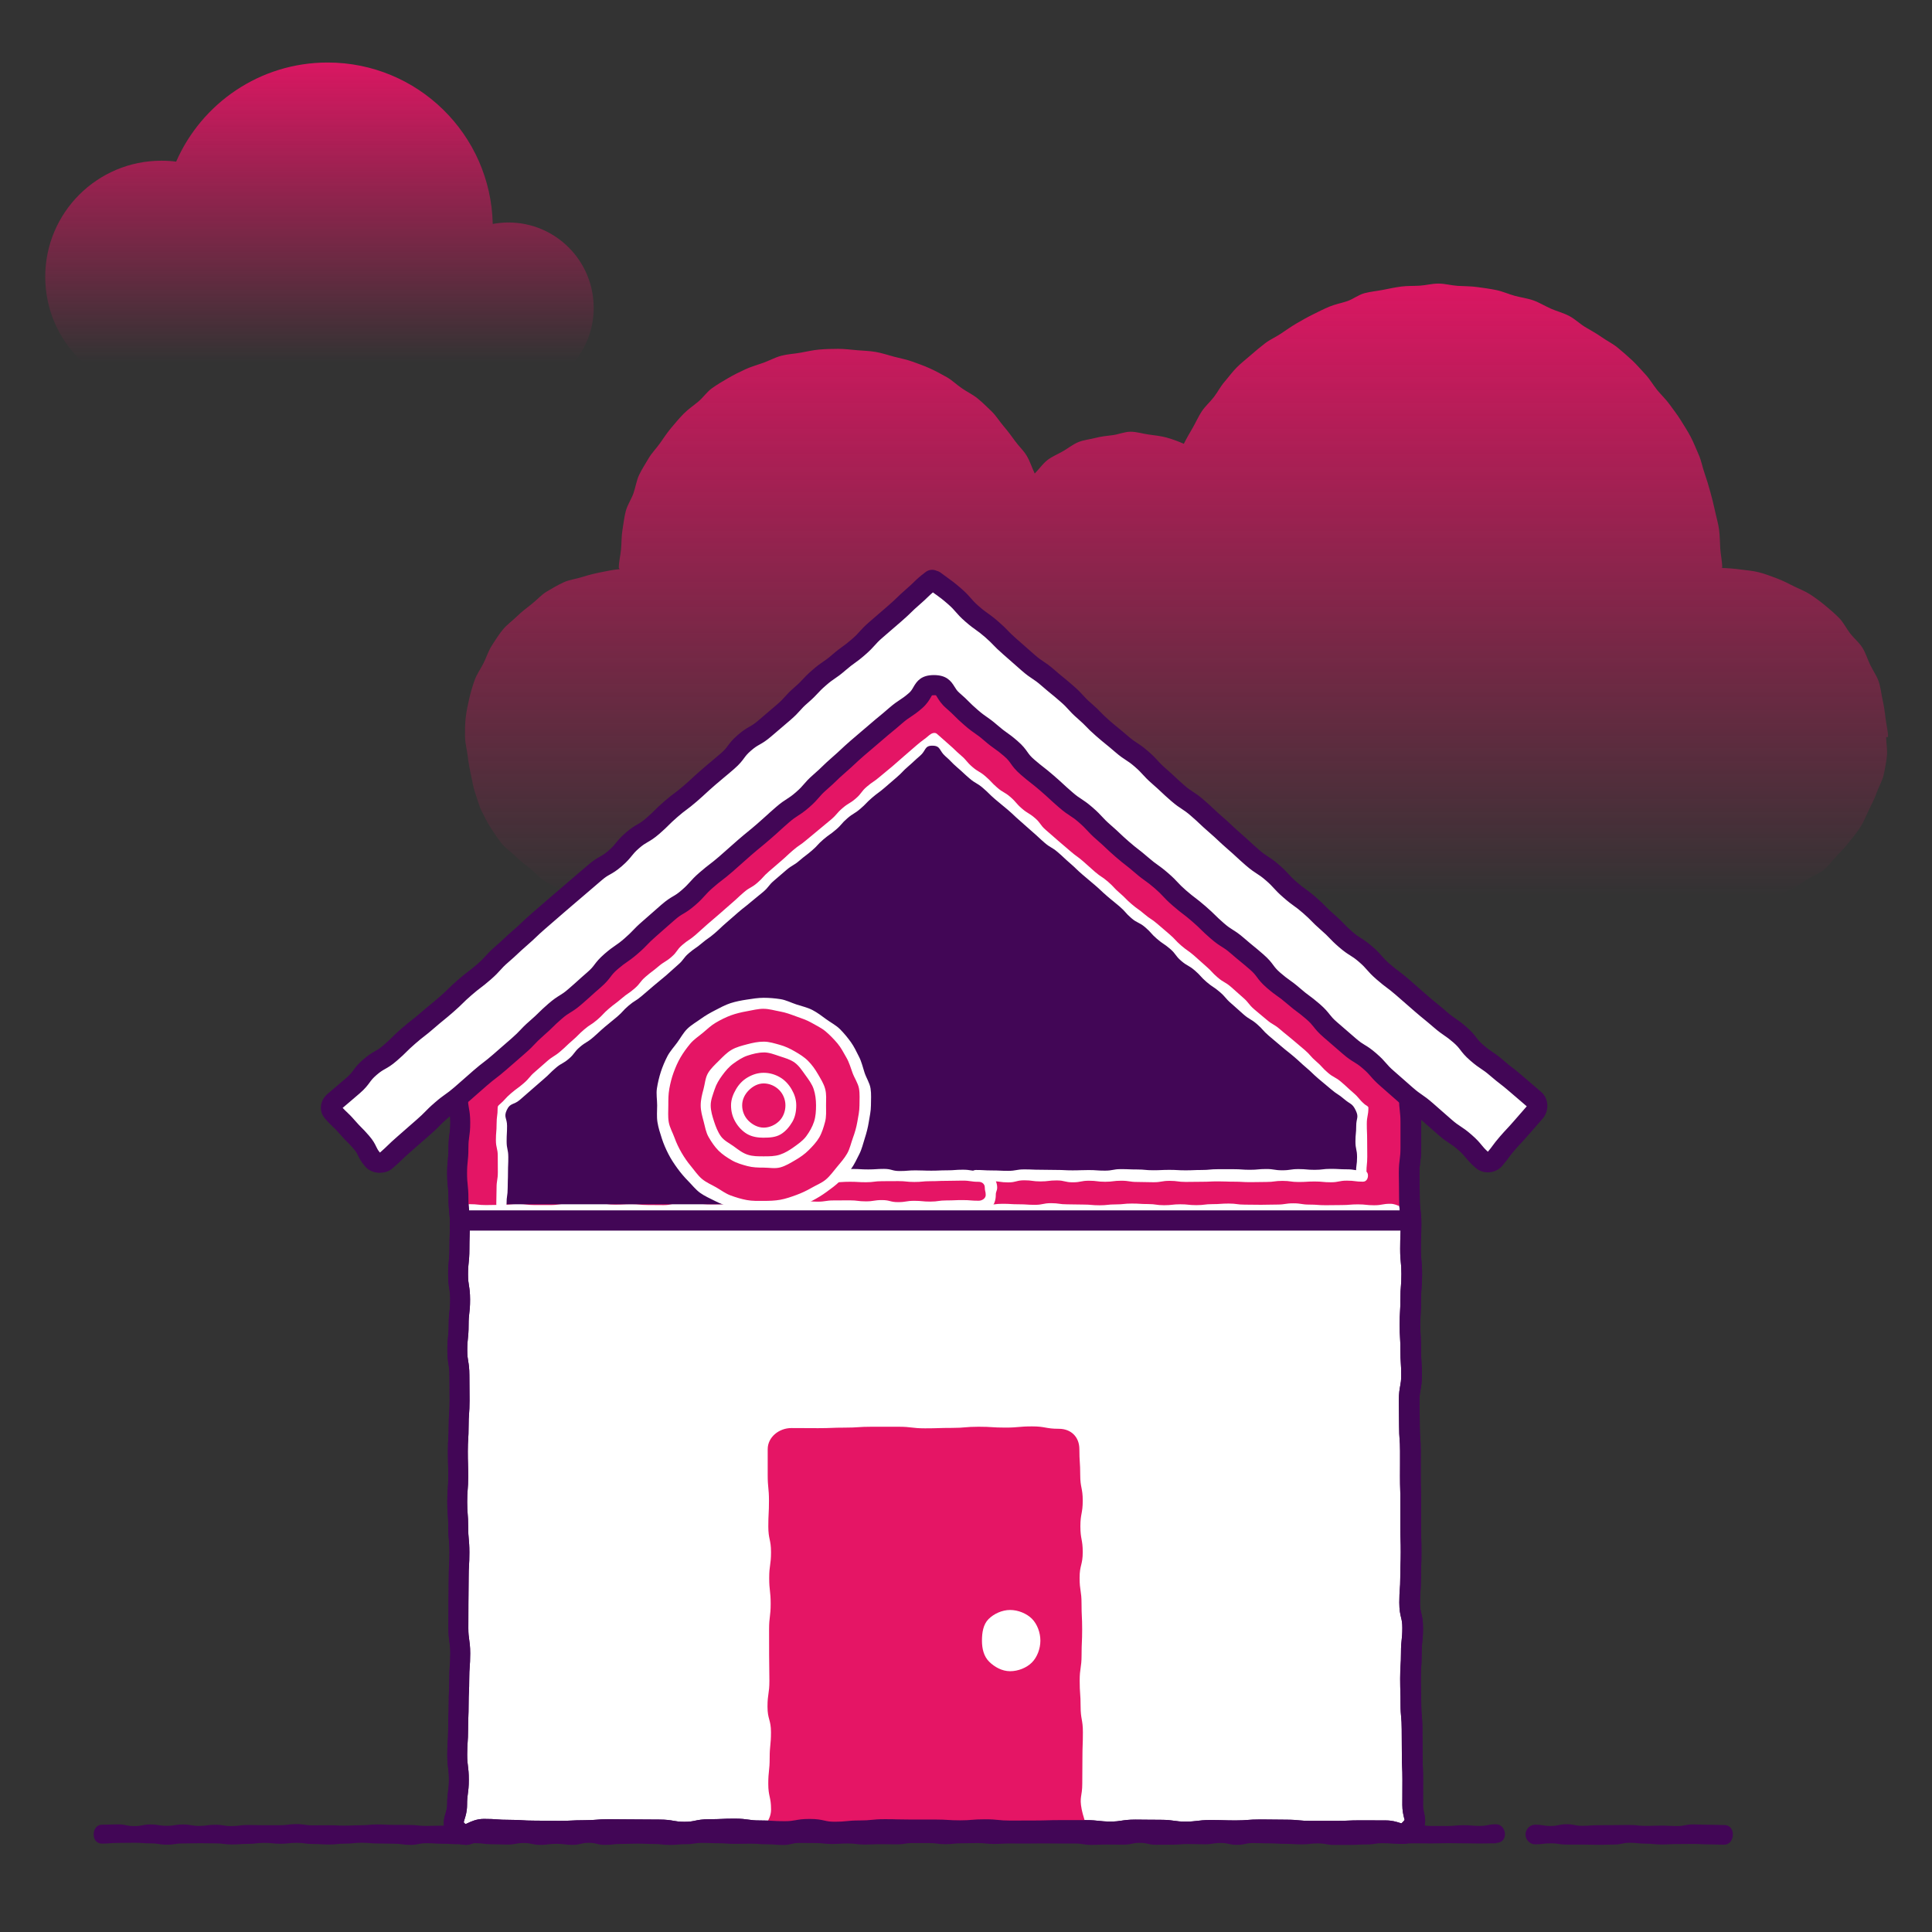<?xml version="1.0" encoding="UTF-8"?><svg id="uuid-62f6d057-7255-465a-9ed6-3c5ea079e0ff" xmlns="http://www.w3.org/2000/svg" xmlns:xlink="http://www.w3.org/1999/xlink" viewBox="0 0 500 500"><rect x="0" y="0" width="500" height="500" fill="#333333" stroke="none"/><defs><linearGradient id="uuid-f4c02d9a-ff5d-44be-8c8a-9a9fe9f75e80" x1="304.5" y1="248.39" x2="304.5" y2="62.93" gradientUnits="userSpaceOnUse"><stop offset=".09" stop-color="#e51565" stop-opacity="0"/><stop offset="1" stop-color="#e51565"/></linearGradient><linearGradient id="uuid-4793dd3e-a9b3-43fb-971f-79030cbe927d" x1="82.68" y1="99.98" x2="82.68" y2="10.76" gradientUnits="userSpaceOnUse"><stop offset=".07" stop-color="#e51565" stop-opacity="0"/><stop offset="1" stop-color="#e51565"/></linearGradient></defs><g id="uuid-8626335c-0598-4fc4-92e2-9e7aebfc525c"><path d="M445.52,146.95s.19,0,.19,0c0-1.68-.4-3.34-.51-4.99s-.09-3.35-.32-4.99-.73-3.26-1.07-4.89-.76-3.24-1.2-4.84-.92-3.2-1.47-4.77-.84-3.26-1.51-4.78-1.28-3.1-2.05-4.58-1.7-2.89-2.57-4.31-1.92-2.74-2.89-4.1-2.21-2.5-3.26-3.79-1.87-2.78-3.01-4-2.22-2.51-3.44-3.65-2.49-2.24-3.78-3.3-2.83-1.79-4.19-2.76-2.84-1.73-4.26-2.6-2.64-2.09-4.13-2.86-3.13-1.18-4.66-1.85-2.96-1.58-4.53-2.14-3.25-.75-4.87-1.2-3.14-1.15-4.79-1.49-3.29-.55-4.95-.78-3.32-.19-5-.3-3.31-.59-4.99-.59-3.22,.44-4.81,.54-3.24,.02-4.82,.23-3.18,.55-4.75,.86-3.21,.45-4.76,.86-2.9,1.52-4.41,2.04-3.12,.8-4.6,1.41-2.91,1.35-4.35,2.06-2.83,1.5-4.22,2.31-2.69,1.73-4.02,2.63-2.85,1.54-4.12,2.52-2.52,2.01-3.72,3.07-2.5,2.05-3.63,3.19-2.08,2.47-3.13,3.68-1.78,2.68-2.76,3.96-2.23,2.34-3.12,3.68-1.53,2.83-2.33,4.22-1.62,2.76-2.33,4.2c-1.44-.62-2.9-1.18-4.43-1.6s-3.07-.58-4.65-.79-3.1-.73-4.69-.73-3.05,.67-4.55,.87-3.05,.33-4.51,.72-3.09,.52-4.49,1.1-2.65,1.6-3.97,2.36-2.81,1.35-4.02,2.29-2.2,2.39-3.28,3.48c-.71-1.47-1.24-3.2-2.07-4.59s-2.09-2.52-3.03-3.84-1.92-2.61-2.97-3.84-1.91-2.67-3.07-3.8-2.34-2.29-3.59-3.32-2.77-1.74-4.11-2.66-2.53-2.1-3.94-2.9-2.87-1.58-4.35-2.26-3.03-1.21-4.57-1.77-3.14-.84-4.72-1.26-3.12-.95-4.73-1.23-3.23-.31-4.87-.45-3.23-.35-4.87-.35-3.32,.05-4.94,.19-3.27,.54-4.88,.82-3.31,.36-4.89,.78-3.07,1.25-4.61,1.81-3.16,.99-4.65,1.68-2.99,1.43-4.41,2.25-2.86,1.68-4.2,2.62-2.3,2.41-3.56,3.47-2.63,1.97-3.79,3.14-2.2,2.43-3.26,3.69-1.95,2.62-2.9,3.97-2.14,2.52-2.97,3.95-1.75,2.81-2.45,4.3-.9,3.19-1.46,4.74-1.54,2.96-1.97,4.56-.58,3.25-.86,4.88-.22,3.27-.36,4.93-.59,3.25-.59,4.91c0,.06,.23,.26,.23,.32-1.67,.15-3.29,.48-4.9,.81s-3.23,.72-4.8,1.23-3.32,.68-4.82,1.38-2.98,1.55-4.4,2.41-2.54,2.18-3.85,3.2-2.63,2.02-3.81,3.18-2.59,2.14-3.65,3.43-1.95,2.72-2.85,4.12-1.39,3.02-2.13,4.52-1.76,2.86-2.32,4.43-1.03,3.17-1.41,4.8-.72,3.26-.91,4.93-.18,3.32-.18,5.01h.02c0,1.66,.49,3.26,.67,4.87s.47,3.22,.83,4.81,.57,3.24,1.11,4.77,.93,3.18,1.64,4.65,1.48,2.96,2.35,4.34,1.81,2.77,2.83,4.05,2.45,2.22,3.61,3.37,2.47,2.12,3.75,3.14,2.34,2.35,3.73,3.22,2.87,1.6,4.35,2.31,3.01,1.3,4.56,1.84,3.08,1.15,4.69,1.52,3.27,.2,4.92,.38,3.22,.38,4.88,.38c2.46,0,2.46-.09,4.92-.09s2.46,.2,4.91,.2,2.46-.23,4.91-.23,2.46,.04,4.91,.04,2.46,.45,4.92,.45,2.46-.26,4.92-.26,2.46-.17,4.91-.17,2.46,.21,4.91,.21,2.46-.37,4.91-.37,2.46,.47,4.92,.47,2.46-.33,4.92-.33,2.46,.43,4.91,.43,2.46-.32,4.91-.32,2.46,.25,4.92,.25,2.46,.1,4.92,.1,2.46-.48,4.91-.48,2.46,.51,4.92,.51,2.46-.3,4.91-.3,2.46,.05,4.91,.05,2.46,.04,4.91,.04,2.46-.1,4.91-.1,2.46,0,4.91,0,2.46,.24,4.92,.24,2.46-.19,4.91-.19,2.46,.02,4.91,.02,2.46-.36,4.91-.36,2.46-.03,4.91-.03,2.46,.12,4.92,.12,2.46,.38,4.91,.38,2.46-.41,4.91-.41,2.46,.35,4.92,.35,2.46-.44,4.92-.44,2.46,.58,4.91,.58,2.46,0,4.92,0,2.46-.46,4.92-.46,2.46-.05,4.92-.05,2.46,.03,4.92,.03,2.46,.13,4.92,.13,2.46,.06,4.92,.06,2.46,.06,4.92,.06,2.46,.05,4.92,.05,2.46,.16,4.92,.16,2.46,.05,4.92,.05,2.46-.37,4.92-.37,2.46,.35,4.92,.35,2.46-.4,4.91-.4,2.46,.22,4.92,.22,2.46,.16,4.92,.16,2.46-.4,4.92-.4,2.46-.18,4.92-.18,2.46,.35,4.92,.35,2.46-.18,4.92-.18,2.46-.13,4.92-.13,2.46,.57,4.92,.57,2.46-.57,4.92-.57,2.46,.33,4.93,.33,2.46-.25,4.93-.25c1.66,0,3.28,.02,4.89-.16s3.34-.05,4.92-.41,3.17-.97,4.7-1.5,2.99-1.38,4.46-2.08,2.8-1.67,4.18-2.54,3.01-1.42,4.29-2.44,2.18-2.48,3.34-3.63,2.24-2.36,3.26-3.64,2.07-2.52,2.94-3.91,1.44-2.91,2.16-4.39,1.46-2.9,2-4.45,1.45-2.98,1.81-4.59,.65-3.23,.84-4.87-.2-3.28-.2-4.93h.5c0-1.63-.48-3.24-.65-4.83s-.41-3.21-.76-4.77-.49-3.24-1.01-4.76-1.52-2.89-2.21-4.34-1.16-3.06-2.01-4.42-2.18-2.42-3.17-3.69-1.69-2.81-2.82-3.96-2.37-2.22-3.62-3.25-2.55-2.01-3.91-2.89-2.9-1.44-4.34-2.17-2.87-1.46-4.39-2.02-3.02-1.16-4.6-1.55-3.18-.51-4.8-.72-3.19-.34-4.82-.38Z" fill="url(#uuid-f4c02d9a-ff5d-44be-8c8a-9a9fe9f75e80)"/></g><path d="M153.65,79.65c0,12.18-9.88,22.06-22.06,22.06-1.28,0-2.54-.11-3.76-.32H46.2c-1.43,.21-2.91,.32-4.42,.32-16.61,0-30.07-13.46-30.07-30.07s13.46-30.05,30.07-30.05c1.3,0,2.57,.08,3.81,.24,6.6-15.09,21.67-25.65,39.2-25.65,23.3,0,42.23,18.62,42.73,41.78,1.32-.24,2.67-.38,4.06-.38,12.18,0,22.06,9.88,22.06,22.06Z" fill="url(#uuid-4793dd3e-a9b3-43fb-971f-79030cbe927d)"/><path d="M365.2,264.32c1.86,2.68-.31,3.31-.31,6.57,0,3.27,.09,3.27,.09,6.54,0,3.27-.21,3.27-.21,6.54,0,3.27,.39,3.27,.39,6.54q0,3.27,0,6.53c0,3.27-.44,3.27-.44,6.54,0,3.27,.07,3.27,.07,6.54,0,3.27,.41,3.27,.41,6.54s-.14,3.27-.14,6.54c0,3.27,.32,3.27,.32,6.54,0,3.27-.25,3.27-.25,6.54,0,3.27-.2,3.27-.2,6.54,0,3.27,.19,3.27,.19,6.54,0,3.27,.21,3.27,.21,6.54,0,3.27-.61,3.27-.61,6.54,0,3.27,.05,3.27,.05,6.54s.25,3.27,.25,6.54c0,3.27-.02,3.27-.02,6.54,0,3.27,.1,3.27,.1,6.54,0,3.27-.01,3.27-.01,6.54s.1,3.27,.1,6.54c0,3.27-.12,3.27-.12,6.54,0,3.27-.25,3.27-.25,6.54,0,3.27,.78,3.27,.78,6.54,0,3.27-.34,3.27-.34,6.54,0,3.27-.22,3.27-.22,6.54,0,3.27,.09,3.27,.09,6.54,0,3.27,.29,3.27,.29,6.54s.04,3.27,.04,6.54,.14,3.27,.14,6.55-.03,3.28-.03,6.55,1.64,3.98-.66,6.31c-2.28,2.3-3,.33-6.24,.33s-3.24-.03-6.48-.03c-3.24,0-3.24,.14-6.48,.14-3.24,0-3.24-.01-6.48-.01-3.24,0-3.24-.31-6.48-.31s-3.24-.06-6.48-.06-3.24,.25-6.48,.25c-3.24,0-3.24-.1-6.48-.1-3.24,0-3.24,.41-6.48,.41-3.24,0-3.24-.47-6.48-.47s-3.24-.05-6.48-.05-3.24,.49-6.48,.49-3.24-.36-6.48-.36-3.24-.02-6.48-.02c-3.24,0-3.24,.11-6.48,.11-3.24,0-3.24,.03-6.48,.03s-3.24-.33-6.48-.33c-3.24,0-3.24,.27-6.48,.27-3.24,0-3.24-.21-6.48-.21s-3.24,0-6.48,0-3.24-.09-6.48-.09c-3.24,0-3.24,.33-6.49,.33s-3.24,.32-6.48,.32c-3.24,0-3.24-.72-6.49-.72-3.24,0-3.24,.59-6.49,.59s-3.24-.18-6.49-.18-3.24-.46-6.49-.46c-3.24,0-3.24,.15-6.48,.15s-3.24,.67-6.48,.67-3.24-.58-6.48-.58-3.24-.03-6.49-.03c-3.24,0-3.24-.05-6.49-.05-3.24,0-3.24,.27-6.49,.27s-3.24,.17-6.49,.17c-3.24,0-3.24-.06-6.49-.06s-3.25-.21-6.49-.21c-3.25,0-3.25-.24-6.5-.24-3.25,0-4.42,2.83-6.71,.53s-.2-3.48-.2-6.75c0-3.27,.46-3.27,.46-6.54,0-3.27-.42-3.27-.42-6.54,0-3.27,.22-3.27,.22-6.54,0-3.27,.14-3.27,.14-6.53s.16-3.27,.16-6.54c0-3.27,.25-3.27,.25-6.54,0-3.27-.47-3.27-.47-6.54,0-3.27,.03-3.27,.03-6.54s.05-3.27,.05-6.54c0-3.27,.19-3.27,.19-6.54,0-3.27-.31-3.27-.31-6.54,0-3.27-.26-3.27-.26-6.54,0-3.27,.26-3.27,.26-6.54s-.1-3.27-.1-6.54c0-3.27,.21-3.27,.21-6.54s.24-3.27,.24-6.54c0-3.27-.04-3.27-.04-6.54,0-3.27-.55-3.27-.55-6.54,0-3.27,.35-3.27,.35-6.54s.38-3.27,.38-6.54-.53-3.27-.53-6.54,.35-3.27,.35-6.54,.1-3.27,.1-6.54c0-3.27-.35-3.27-.35-6.54s-.35-3.27-.35-6.54,.35-3.27,.35-6.54c0-3.27,.46-3.27,.46-6.54,0-3.27-.59-3.27-.59-6.54,0-3.27,.5-3.27,.5-6.55,0-3.28-.51-3.28-.51-6.55s-1.14-3.54,.52-6.36c.98-1.66,1.62,.3,3.35-.55,2.86-1.41,2.78-1.51,5.16-3.64s1.92-2.64,4.3-4.76c2.38-2.13,2.75-1.71,5.13-3.84,2.38-2.12,2.32-2.19,4.7-4.32s2.09-2.46,4.46-4.58c2.38-2.12,2.51-1.98,4.89-4.1s2.72-1.75,5.09-3.87c2.38-2.13,1.95-2.61,4.32-4.74,2.38-2.13,2.72-1.75,5.1-3.87,2.38-2.13,2.39-2.11,4.77-4.23,2.38-2.13,2.51-1.98,4.89-4.11,2.38-2.12,2.1-2.44,4.47-4.56,2.38-2.13,2.23-2.29,4.61-4.42s2.53-1.96,4.91-4.08,2.63-1.84,5.01-3.97,2.22-2.31,4.6-4.43c2.38-2.13,2.52-1.97,4.9-4.09,2.38-2.13,2.35-2.17,4.73-4.29,2.38-2.13,2.18-2.35,4.56-4.47s2.23-2.3,4.61-4.43c2.38-2.13,2.41-2.1,4.79-4.22s2.68-1.79,5.06-3.92c2.38-2.13,2.22-2.31,4.6-4.44s2.22-2.32,4.6-4.45,1.72-3.92,4.92-3.92,2.45,1.86,4.83,3.99c2.38,2.12,2.05,2.5,4.43,4.62,2.38,2.13,2.57,1.91,4.95,4.04s2.73,1.73,5.11,3.85,2.3,2.22,4.68,4.34c2.38,2.12,2.03,2.52,4.4,4.64,2.38,2.13,2.48,2.02,4.86,4.14,2.38,2.13,2.22,2.3,4.6,4.42s2.74,1.73,5.12,3.85,2.05,2.5,4.43,4.62,2.84,1.61,5.22,3.74c2.38,2.12,1.99,2.56,4.36,4.68s2.57,1.91,4.95,4.04c2.38,2.12,2.46,2.04,4.83,4.16s2.15,2.38,4.53,4.51c2.38,2.12,2.39,2.11,4.77,4.24,2.38,2.13,2.26,2.27,4.64,4.39,2.38,2.13,2.47,2.03,4.85,4.16,2.38,2.13,2.65,1.83,5.03,3.96,2.38,2.13,2.15,2.38,4.53,4.51,2.38,2.13,2.51,1.98,4.89,4.1,2.38,2.13,2.5,1.99,4.88,4.12,2.38,2.13,2.27,2.25,4.65,4.38s2.14,2.4,4.53,4.53,1.78,3.47,4.85,4.37c2.41,.7,3.38-2.19,4.67-.33Z" fill="#fff"/><path d="M120.29,477.4c-1.1,0-2.33-.4-3.6-1.68-2.57-2.59-1.85-4.92-1.37-6.47,.22-.71,.41-1.33,.41-2.13,0-1.82,.13-2.78,.25-3.63,.11-.78,.2-1.45,.2-2.91s-.09-2.15-.19-2.94c-.11-.84-.23-1.8-.23-3.6s.06-2.6,.12-3.45c.05-.79,.11-1.54,.11-3.09,0-1.69,.04-2.53,.07-3.38,.03-.79,.07-1.58,.07-3.16,0-1.7,.04-2.56,.08-3.4,.04-.81,.08-1.57,.08-3.14,0-1.73,.07-2.62,.13-3.47,.06-.79,.12-1.54,.12-3.07,0-1.45-.1-2.12-.21-2.89-.12-.85-.27-1.82-.27-3.64,0-1.65,0-2.47,.01-3.29,0-.81,.01-1.62,.01-3.25s.01-2.48,.03-3.31c.01-.81,.03-1.62,.03-3.23,0-1.71,.05-2.58,.1-3.42,.05-.8,.09-1.56,.09-3.11s-.07-2.24-.14-3.02c-.08-.87-.17-1.76-.17-3.52,0-1.53-.06-2.27-.12-3.06-.07-.85-.14-1.74-.14-3.48s.07-2.62,.14-3.48c.06-.79,.12-1.53,.12-3.06s-.02-2.39-.05-3.19c-.02-.84-.05-1.67-.05-3.35s.06-2.59,.11-3.44c.05-.8,.1-1.55,.1-3.11,0-1.73,.07-2.61,.13-3.46,.06-.79,.11-1.54,.11-3.08,0-1.62,0-2.43-.02-3.24,0-.83-.02-1.65-.02-3.3,0-1.42-.11-2.07-.24-2.84-.15-.87-.31-1.85-.31-3.71s.1-2.72,.19-3.55c.08-.77,.16-1.5,.16-2.99,0-1.79,.11-2.74,.21-3.57,.09-.76,.17-1.49,.17-2.97s-.11-2.08-.23-2.85c-.14-.86-.3-1.85-.3-3.69s.1-2.72,.19-3.55c.08-.77,.16-1.49,.16-2.99,0-1.67,.03-2.51,.05-3.35,.02-.8,.05-1.6,.05-3.19,0-1.5-.08-2.23-.16-3-.09-.87-.19-1.77-.19-3.55,0-1.5-.08-2.22-.16-2.99-.09-.87-.19-1.77-.19-3.55s.1-2.72,.19-3.55c.08-.77,.16-1.5,.16-2.99,0-1.82,.14-2.79,.26-3.64,.11-.78,.21-1.45,.21-2.9s-.12-2.05-.25-2.8c-.16-.88-.34-1.87-.34-3.74s.15-2.81,.28-3.67c.12-.77,.22-1.44,.22-2.88s-.1-2.1-.22-2.87c-.13-.86-.29-1.84-.29-3.68,0-.89-.1-1.48-.2-2.06-.29-1.72-.39-3.12,1.08-5.63,.74-1.27,2.15-2.58,4.65-1.68,1.97-.97,2.1-1.09,3.55-2.4l.82-.74c.98-.88,1.33-1.36,1.78-1.97,.53-.72,1.13-1.54,2.52-2.79,1.36-1.21,2.19-1.73,2.92-2.19,.64-.4,1.18-.74,2.2-1.65,1.16-1.04,1.72-1.57,2.29-2.11,.59-.56,1.19-1.12,2.4-2.21,1.06-.94,1.48-1.45,1.98-2.03,.54-.64,1.16-1.37,2.48-2.55,1.25-1.12,1.92-1.64,2.57-2.15,.61-.48,1.19-.94,2.32-1.95,1.34-1.2,2.16-1.72,2.88-2.19,.64-.41,1.18-.76,2.22-1.69,.99-.89,1.35-1.37,1.81-1.98,.53-.71,1.13-1.52,2.52-2.76,1.34-1.2,2.16-1.72,2.88-2.19,.64-.41,1.18-.76,2.22-1.69,1.19-1.07,1.79-1.6,2.39-2.12,.6-.53,1.19-1.05,2.38-2.11,1.25-1.11,1.92-1.64,2.56-2.16,.61-.48,1.19-.94,2.32-1.95,1.06-.95,1.49-1.45,2-2.03,.54-.63,1.16-1.35,2.48-2.53,1.12-1,1.63-1.53,2.17-2.08,.58-.6,1.18-1.21,2.44-2.34s1.94-1.65,2.6-2.16c.61-.47,1.19-.92,2.31-1.92,1.31-1.17,2.07-1.7,2.75-2.18,.64-.45,1.19-.83,2.26-1.79,1.12-1,1.62-1.52,2.16-2.08,.58-.6,1.18-1.22,2.44-2.35,1.26-1.12,1.93-1.65,2.58-2.16,.61-.48,1.19-.93,2.32-1.93,1.18-1.05,1.76-1.59,2.34-2.12,.59-.55,1.19-1.1,2.39-2.17,1.1-.98,1.59-1.51,2.11-2.07,.58-.62,1.17-1.26,2.46-2.41,1.12-1,1.63-1.53,2.17-2.08,.58-.6,1.18-1.22,2.44-2.34,1.21-1.08,1.82-1.61,2.43-2.14,.59-.52,1.19-1.04,2.36-2.08,1.33-1.19,2.12-1.72,2.82-2.18,.64-.43,1.19-.79,2.24-1.73,1.12-1,1.62-1.52,2.16-2.08,.58-.6,1.18-1.23,2.44-2.36,1.12-1,1.62-1.52,2.15-2.08,.58-.61,1.18-1.23,2.45-2.37,.59-.53,.9-1.01,1.26-1.56,1.02-1.59,2.2-3.02,5.41-3.02h.01c3.48,0,4.61,1.86,5.35,3.09,.34,.56,.63,1.05,1.22,1.57,1.34,1.2,1.95,1.94,2.49,2.6,.48,.59,.89,1.09,1.93,2.02,1.1,.99,1.68,1.42,2.29,1.87,.68,.5,1.38,1.03,2.66,2.17,1.03,.92,1.58,1.27,2.21,1.67,.73,.46,1.55,.98,2.9,2.19,1.23,1.1,1.82,1.67,2.41,2.24,.56,.54,1.11,1.07,2.27,2.1,1.35,1.21,1.96,1.97,2.5,2.64,.47,.59,.88,1.09,1.91,2.01,1.14,1.02,1.74,1.51,2.33,1.99,.64,.52,1.29,1.05,2.52,2.15,1.26,1.13,1.86,1.74,2.44,2.34,.54,.56,1.05,1.08,2.16,2.08,1.03,.92,1.58,1.26,2.21,1.67,.73,.46,1.55,.98,2.91,2.19,1.34,1.2,1.95,1.94,2.49,2.6,.48,.59,.9,1.09,1.93,2.02,.98,.88,1.5,1.17,2.16,1.54,.78,.44,1.66,.94,3.06,2.19,1.37,1.22,1.97,2,2.51,2.69,.46,.59,.85,1.09,1.86,1.99,1.1,.98,1.68,1.42,2.29,1.87,.68,.5,1.38,1.03,2.66,2.17,1.15,1.03,1.75,1.52,2.34,2.02,.63,.52,1.27,1.05,2.49,2.14,1.3,1.16,1.92,1.85,2.46,2.45,.51,.56,.98,1.09,2.07,2.06,1.18,1.05,1.77,1.58,2.36,2.1,.6,.53,1.2,1.06,2.41,2.14,1.25,1.11,1.85,1.72,2.43,2.3,.55,.55,1.07,1.08,2.21,2.09,1.15,1.03,1.75,1.52,2.34,2.01,.64,.53,1.27,1.05,2.51,2.15,1.07,.95,1.62,1.34,2.26,1.78,.68,.47,1.46,1.01,2.77,2.18,1.3,1.16,1.92,1.85,2.47,2.45,.5,.56,.98,1.09,2.07,2.06,1.13,1.01,1.71,1.46,2.32,1.95,.65,.51,1.32,1.04,2.57,2.16,1.13,1.01,1.71,1.48,2.33,1.96,.64,.51,1.31,1.04,2.55,2.16,1.24,1.11,1.84,1.71,2.43,2.28,.56,.55,1.09,1.08,2.23,2.1,1.3,1.16,1.93,1.86,2.47,2.48,.52,.59,.97,1.09,2.05,2.06,1.15,1.03,1.77,1.93,2.22,2.6,.54,.8,.63,.92,1.62,1.21,.11,0,.4-.18,.59-.29,2.84-1.64,4.56-.37,5.5,.98,1.92,2.76,1.13,4.76,.62,6.08-.26,.66-.46,1.18-.46,1.99,0,1.6,.02,2.4,.04,3.2,.02,.83,.04,1.67,.04,3.34s-.06,2.59-.11,3.44c-.05,.8-.1,1.55-.1,3.1s.08,2.16,.18,2.96c.1,.84,.21,1.79,.21,3.58v6.54c0,1.81-.13,2.77-.25,3.62-.1,.78-.19,1.46-.19,2.92,0,1.61,.02,2.41,.03,3.21,.02,.83,.04,1.66,.04,3.32,0,1.47,.09,2.15,.18,2.94,.11,.84,.23,1.8,.23,3.6,0,1.69-.04,2.53-.07,3.38-.03,.79-.06,1.58-.06,3.16s.07,2.24,.15,3.01c.09,.87,.17,1.76,.17,3.53s-.07,2.62-.14,3.47c-.06,.79-.12,1.53-.12,3.07,0,1.72-.05,2.59-.1,3.43-.05,.8-.09,1.56-.09,3.11s.04,2.31,.09,3.12c.05,.84,.1,1.71,.1,3.42,0,1.55,.05,2.3,.1,3.1,.05,.84,.11,1.72,.11,3.44,0,1.88-.19,2.88-.35,3.76-.14,.75-.26,1.39-.26,2.78,0,1.62,.01,2.42,.03,3.23,.01,.83,.03,1.65,.03,3.31,0,1.53,.06,2.28,.12,3.07,.06,.85,.13,1.73,.13,3.47,0,1.64,0,2.47-.01,3.29,0,.81,0,1.63,0,3.26s.02,2.39,.05,3.19c.03,.84,.05,1.67,.05,3.35v6.54c-.01,1.6,.01,2.39,.04,3.19,.03,.84,.05,1.68,.05,3.35s-.03,2.53-.06,3.37c-.03,.79-.06,1.59-.06,3.17,0,1.73-.07,2.62-.13,3.47-.06,.79-.12,1.54-.12,3.07,0,1.33,.14,1.92,.32,2.66,.22,.91,.46,1.93,.46,3.88,0,1.77-.09,2.67-.19,3.54-.08,.77-.16,1.5-.16,3,0,1.72-.06,2.6-.11,3.45-.05,.8-.1,1.55-.1,3.1s.02,2.4,.05,3.2c.02,.84,.05,1.67,.05,3.35,0,1.52,.07,2.26,.14,3.04,.08,.86,.16,1.75,.16,3.51,0,1.62,.01,2.43,.02,3.23,.01,.83,.02,1.65,.02,3.31s.03,2.37,.07,3.16c.04,.85,.07,1.69,.07,3.38s0,2.47-.01,3.3c0,.81-.01,1.63-.01,3.25,0,.82,.14,1.4,.28,2.03,.44,1.88,.64,3.76-1.7,6.13-2.37,2.39-4.33,2.04-6.13,1.48-.63-.2-1.18-.37-1.97-.37-1.63,0-2.45,0-3.26-.01-.8,0-1.61-.01-3.22-.01s-2.34,.03-3.12,.07c-.84,.04-1.68,.07-3.35,.07s-2.44,0-3.25,0c-.81,0-1.62,0-3.23,0-1.75,0-2.63-.09-3.49-.17-.77-.07-1.49-.14-2.99-.14-1.64,0-2.46-.01-3.29-.03-.8-.01-1.6-.03-3.19-.03s-2.26,.06-3.04,.12c-.85,.06-1.72,.13-3.44,.13s-2.49-.03-3.32-.05c-.79-.02-1.58-.05-3.16-.05-1.46,0-2.13,.09-2.91,.18-.84,.11-1.78,.23-3.57,.23s-2.77-.14-3.62-.26c-.77-.11-1.43-.21-2.86-.21-1.64,0-2.46-.01-3.28-.03-.8-.01-1.6-.02-3.2-.02-1.42,0-2.08,.1-2.85,.22-.85,.13-1.82,.28-3.64,.28s-2.71-.11-3.53-.2c-.76-.08-1.48-.17-2.95-.17-1.63,0-2.44,0-3.26,0-.81,0-1.61,0-3.23,0s-2.37,.03-3.16,.05c-.83,.03-1.66,.05-3.33,.05s-2.41,0-3.22,.01c-.82,0-1.63,.01-3.26,.01-1.75,0-2.65-.09-3.51-.18-.76-.08-1.49-.15-2.97-.15s-2.25,.06-3.02,.13c-.85,.07-1.73,.14-3.46,.14s-2.57-.06-3.41-.11c-.79-.05-1.54-.1-3.07-.1h-6.48c-1.66,0-2.49-.03-3.31-.05-.79-.02-1.58-.04-3.17-.04-1.49,0-2.21,.07-2.98,.15-.86,.09-1.76,.18-3.51,.18-1.49,0-2.21,.07-2.98,.15-.86,.09-1.75,.18-3.5,.18-1.91,0-2.92-.22-3.81-.42-.75-.17-1.34-.3-2.68-.3s-2.03,.12-2.78,.25c-.87,.16-1.85,.33-3.71,.33-1.7,0-2.56-.05-3.39-.1-.8-.05-1.55-.09-3.09-.09-1.81,0-2.77-.14-3.62-.26-.77-.11-1.44-.21-2.87-.21-1.56,0-2.34,.04-3.12,.07-.84,.04-1.68,.08-3.36,.08-1.35,0-1.95,.12-2.71,.28-.88,.18-1.88,.39-3.77,.39s-2.84-.18-3.71-.33c-.75-.13-1.39-.25-2.78-.25-1.64,0-2.45,0-3.27-.02-.8,0-1.61-.02-3.22-.02s-2.46-.01-3.28-.03c-.8-.01-1.6-.02-3.2-.02-1.51,0-2.25,.06-3.03,.12-.85,.07-1.73,.14-3.46,.14-1.55,0-2.31,.04-3.1,.08-.83,.04-1.69,.09-3.39,.09s-2.47-.02-3.29-.03c-.8-.01-1.6-.03-3.19-.03-1.71,0-2.58-.06-3.42-.11-.79-.05-1.54-.1-3.07-.1-1.72,0-2.6-.06-3.44-.13-.79-.06-1.53-.11-3.05-.11-.72,0-1.28,.27-2,.6-.71,.34-1.75,.83-2.96,.83Zm-.2-5.72s.1,.13,.31,.35c.02,.02,.04,.04,.06,.06,.17-.07,.38-.17,.55-.25,.93-.44,2.34-1.11,4.24-1.11,1.72,0,2.6,.06,3.44,.13,.79,.06,1.53,.11,3.05,.11,1.71,0,2.58,.06,3.42,.11,.79,.05,1.54,.1,3.07,.1,1.65,0,2.47,.02,3.29,.03,.8,.01,1.6,.03,3.19,.03s2.31-.04,3.11-.08c.83-.04,1.69-.09,3.38-.09,1.51,0,2.25-.06,3.03-.12,.85-.07,1.73-.14,3.46-.14s2.46,.01,3.28,.03c.8,.01,1.6,.02,3.2,.02s2.45,0,3.27,.02c.8,0,1.61,.02,3.22,.02,1.85,0,2.84,.18,3.7,.33,.75,.13,1.39,.25,2.78,.25s1.95-.12,2.71-.28c.88-.18,1.88-.39,3.77-.39,1.56,0,2.34-.04,3.12-.07,.84-.04,1.68-.08,3.36-.08,1.81,0,2.77,.14,3.62,.26,.77,.11,1.44,.21,2.87,.21,1.7,0,2.56,.05,3.39,.1,.8,.05,1.55,.09,3.09,.09,1.39,0,2.03-.12,2.78-.25,.87-.16,1.85-.33,3.71-.33s2.92,.22,3.81,.42c.75,.17,1.34,.3,2.68,.3,1.49,0,2.21-.07,2.98-.15,.86-.09,1.75-.18,3.5-.18,1.49,0,2.21-.07,2.98-.15,.86-.09,1.76-.18,3.51-.18,1.66,0,2.49,.02,3.31,.05,.79,.02,1.58,.04,3.17,.04h6.48c1.71,0,2.57,.06,3.41,.11,.79,.05,1.54,.1,3.07,.1s2.25-.06,3.02-.13c.85-.07,1.73-.14,3.46-.14s2.65,.09,3.51,.18c.76,.08,1.49,.15,2.97,.15,1.61,0,2.42,0,3.22-.01,.82,0,1.63-.01,3.26-.01s2.37-.03,3.16-.05c.83-.03,1.66-.05,3.33-.05s2.44,0,3.26,0c.81,0,1.61,0,3.23,0,1.77,0,2.71,.11,3.53,.2,.76,.08,1.48,.17,2.95,.17s2.08-.1,2.85-.22c.85-.13,1.82-.28,3.64-.28,1.64,0,2.46,.01,3.28,.03,.8,.01,1.6,.02,3.2,.02,1.81,0,2.77,.14,3.62,.26,.77,.11,1.43,.21,2.86,.21s2.13-.09,2.92-.18c.84-.11,1.78-.23,3.57-.23,1.66,0,2.49,.03,3.32,.05,.79,.02,1.58,.05,3.16,.05s2.26-.06,3.04-.12c.85-.06,1.72-.13,3.44-.13s2.47,.01,3.29,.03c.8,.01,1.6,.03,3.19,.03,1.75,0,2.63,.09,3.49,.17,.77,.07,1.49,.14,2.99,.14,1.63,0,2.44,0,3.25,0,.81,0,1.62,0,3.23,0s2.34-.03,3.12-.07c.84-.04,1.68-.07,3.35-.07s2.45,0,3.26,.01c.8,0,1.61,.01,3.22,.01s2.76,.37,3.53,.61c.16,.05,.36,.11,.5,.15,.07-.06,.19-.15,.34-.31,.41-.41,.49-.59,.49-.6-.02-.01-.1-.38-.17-.64-.18-.76-.42-1.8-.42-3.22,0-1.65,0-2.47,.01-3.3,0-.81,.01-1.63,.01-3.25s-.03-2.37-.07-3.16c-.04-.85-.07-1.69-.07-3.38s-.01-2.43-.02-3.24c-.01-.83-.02-1.65-.02-3.31,0-1.52-.07-2.26-.14-3.04-.08-.86-.16-1.75-.16-3.51,0-1.6-.02-2.4-.05-3.2-.02-.84-.05-1.67-.05-3.35s.06-2.6,.11-3.45c.05-.8,.1-1.55,.1-3.1,0-1.77,.09-2.67,.19-3.54,.08-.77,.16-1.5,.16-3,0-1.33-.14-1.92-.32-2.66-.22-.91-.46-1.93-.46-3.88,0-1.73,.07-2.61,.13-3.47,.06-.79,.12-1.54,.12-3.07,0-1.68,.03-2.53,.06-3.37,.03-.79,.06-1.59,.06-3.17s-.02-2.39-.05-3.19c-.03-.84-.05-1.68-.05-3.35v-6.54c.01-1.6-.01-2.39-.04-3.19-.03-.84-.05-1.67-.05-3.35s0-2.47,.01-3.29c0-.81,0-1.63,0-3.26,0-1.54-.06-2.28-.12-3.07-.06-.85-.13-1.73-.13-3.47,0-1.62-.01-2.42-.03-3.23-.01-.83-.03-1.65-.03-3.31,0-1.88,.19-2.88,.35-3.75,.14-.75,.26-1.39,.26-2.79,0-1.55-.05-2.3-.1-3.1-.05-.84-.11-1.72-.11-3.44,0-1.56-.04-2.31-.09-3.11-.05-.84-.1-1.71-.1-3.42s.05-2.59,.1-3.43c.05-.8,.09-1.56,.09-3.11,0-1.74,.07-2.62,.14-3.47,.06-.79,.12-1.53,.12-3.07s-.07-2.24-.15-3.01c-.09-.87-.17-1.76-.17-3.53s.04-2.53,.07-3.38c.03-.79,.06-1.58,.06-3.16,0-1.47-.09-2.15-.18-2.94-.11-.84-.23-1.8-.23-3.59,0-1.61-.02-2.41-.03-3.22-.02-.83-.04-1.66-.04-3.32,0-1.81,.13-2.77,.24-3.62,.1-.78,.19-1.46,.19-2.92v-6.54c0-1.48-.08-2.16-.17-2.96-.1-.84-.21-1.79-.21-3.58s.06-2.6,.11-3.44c.05-.8,.1-1.55,.1-3.1s-.02-2.4-.04-3.2c-.02-.83-.04-1.67-.04-3.34s.47-2.99,.8-3.83c-.86,.3-1.97,.48-3.27,.1-2.59-.76-3.56-1.94-4.49-3.3-.38-.55-.7-1.03-1.37-1.63-1.3-1.17-1.92-1.86-2.47-2.48-.52-.59-.97-1.09-2.05-2.06-1.24-1.11-1.84-1.71-2.43-2.28-.56-.55-1.09-1.08-2.23-2.1-1.13-1.01-1.71-1.48-2.33-1.96-.64-.51-1.31-1.04-2.55-2.15-1.13-1.01-1.71-1.47-2.32-1.95-.65-.51-1.32-1.04-2.57-2.16-1.3-1.16-1.92-1.85-2.47-2.45-.5-.56-.98-1.09-2.07-2.06-1.07-.95-1.62-1.34-2.26-1.78-.68-.47-1.46-1.01-2.77-2.18-1.15-1.03-1.75-1.52-2.34-2.01-.64-.52-1.27-1.05-2.5-2.15-1.25-1.11-1.85-1.72-2.43-2.3-.55-.55-1.07-1.08-2.21-2.09-1.19-1.07-1.79-1.59-2.39-2.12-.6-.53-1.2-1.06-2.38-2.12-1.29-1.16-1.92-1.85-2.46-2.45-.51-.56-.98-1.09-2.07-2.06-1.15-1.03-1.75-1.52-2.34-2.02-.63-.52-1.27-1.05-2.49-2.14-1.1-.98-1.68-1.42-2.29-1.87-.68-.5-1.38-1.03-2.66-2.17-1.37-1.22-1.97-2-2.51-2.69-.46-.59-.85-1.09-1.86-1.99-.98-.88-1.5-1.17-2.16-1.54-.78-.44-1.67-.94-3.07-2.19-1.34-1.2-1.95-1.94-2.49-2.6-.48-.59-.89-1.09-1.93-2.02-1.03-.92-1.58-1.26-2.21-1.66-.73-.46-1.55-.98-2.91-2.19-1.26-1.13-1.86-1.74-2.44-2.34-.54-.56-1.05-1.08-2.16-2.08-1.15-1.02-1.74-1.51-2.34-1.99-.64-.52-1.28-1.05-2.52-2.15-1.35-1.21-1.96-1.97-2.5-2.64-.47-.59-.88-1.09-1.91-2.01-1.23-1.1-1.82-1.67-2.41-2.24-.56-.54-1.11-1.07-2.27-2.1-1.03-.92-1.58-1.27-2.21-1.67-.73-.46-1.55-.98-2.9-2.19-1.1-.98-1.68-1.42-2.29-1.87-.68-.5-1.38-1.03-2.66-2.17-1.34-1.2-1.95-1.94-2.49-2.6-.48-.59-.89-1.09-1.93-2.02-1.17-1.04-1.77-2.04-2.21-2.76-.11-.17-.24-.4-.33-.52-.08-.02-.2-.06-.54-.04-.5,0-.67,.06-.67,.07,0,.02-.19,.32-.33,.54-.44,.69-1.05,1.64-2.18,2.65-1.11,1-1.62,1.52-2.15,2.08-.58,.61-1.18,1.23-2.45,2.37-1.12,1-1.62,1.52-2.16,2.08-.58,.6-1.18,1.23-2.44,2.36-1.33,1.19-2.12,1.72-2.82,2.18-.64,.43-1.19,.79-2.24,1.73-1.2,1.07-1.81,1.6-2.41,2.13-.6,.52-1.19,1.04-2.38,2.1-1.12,1-1.63,1.53-2.17,2.08-.58,.6-1.18,1.22-2.44,2.34-1.1,.98-1.59,1.51-2.11,2.07-.58,.62-1.17,1.26-2.46,2.41-1.17,1.04-1.75,1.58-2.32,2.11-.6,.55-1.19,1.1-2.4,2.18-1.25,1.12-1.93,1.65-2.58,2.16-.61,.48-1.19,.93-2.32,1.94-1.11,1-1.62,1.52-2.15,2.08-.58,.6-1.18,1.22-2.44,2.35-1.31,1.17-2.07,1.7-2.75,2.18-.64,.45-1.19,.83-2.26,1.79-1.26,1.12-1.94,1.65-2.6,2.16-.61,.47-1.19,.92-2.31,1.92-1.12,1-1.63,1.53-2.17,2.08-.58,.6-1.18,1.21-2.44,2.33-1.06,.95-1.49,1.45-2,2.03-.54,.63-1.16,1.35-2.48,2.53-1.25,1.12-1.92,1.65-2.57,2.16-.61,.48-1.19,.94-2.32,1.95-1.2,1.07-1.8,1.6-2.41,2.13-.59,.52-1.19,1.05-2.37,2.1-1.34,1.2-2.16,1.72-2.88,2.19-.64,.41-1.18,.76-2.22,1.69-.99,.89-1.35,1.37-1.81,1.98-.53,.71-1.13,1.52-2.52,2.76-1.34,1.2-2.16,1.72-2.87,2.19-.64,.41-1.18,.76-2.22,1.69-1.25,1.12-1.92,1.64-2.57,2.15-.61,.48-1.19,.94-2.32,1.95-1.06,.94-1.48,1.45-1.98,2.03-.54,.64-1.16,1.37-2.48,2.55-1.16,1.04-1.72,1.57-2.29,2.11-.59,.56-1.19,1.12-2.4,2.21-1.36,1.21-2.19,1.73-2.92,2.19-.64,.4-1.18,.74-2.2,1.65-.98,.88-1.33,1.36-1.78,1.97-.53,.72-1.13,1.54-2.52,2.79l-.8,.72c-1.76,1.59-2.23,1.97-4.95,3.32-1.06,.52-2,.55-2.72,.45-.11,.33-.06,.59,.04,1.17,.12,.68,.28,1.62,.28,2.95,0,1.44,.1,2.1,.22,2.87,.13,.86,.29,1.84,.29,3.68s-.15,2.81-.28,3.67c-.12,.77-.22,1.44-.22,2.88s.12,2.05,.25,2.8c.16,.87,.34,1.87,.34,3.74s-.14,2.79-.26,3.64c-.11,.78-.21,1.45-.21,2.9,0,1.78-.1,2.72-.19,3.55-.08,.77-.16,1.5-.16,2.99s.08,2.23,.16,3c.09,.87,.19,1.77,.19,3.55,0,1.5,.08,2.23,.16,3,.09,.87,.19,1.77,.19,3.55,0,1.67-.03,2.51-.05,3.35-.02,.8-.05,1.6-.05,3.19,0,1.78-.1,2.72-.19,3.55-.08,.77-.16,1.49-.16,2.98s.11,2.08,.23,2.85c.14,.86,.3,1.84,.3,3.69s-.11,2.74-.21,3.57c-.09,.76-.17,1.49-.17,2.97,0,1.77-.1,2.72-.19,3.55-.08,.77-.16,1.5-.16,2.99,0,1.42,.11,2.07,.24,2.84,.15,.87,.31,1.85,.31,3.71,0,1.62,0,2.43,.02,3.24,0,.83,.02,1.65,.02,3.3,0,1.73-.07,2.61-.13,3.46-.06,.79-.11,1.54-.11,3.08,0,1.72-.06,2.59-.11,3.44-.05,.8-.1,1.55-.1,3.1s.02,2.39,.05,3.19c.02,.84,.05,1.67,.05,3.35s-.07,2.62-.14,3.48c-.06,.79-.12,1.53-.12,3.06s.06,2.27,.12,3.06c.07,.85,.14,1.74,.14,3.48,0,1.51,.07,2.24,.14,3.02,.08,.87,.17,1.76,.17,3.52s-.05,2.58-.1,3.42c-.05,.8-.09,1.56-.09,3.12,0,1.65-.01,2.48-.03,3.31-.01,.81-.03,1.62-.03,3.23s0,2.47-.01,3.29c0,.81-.01,1.62-.01,3.25,0,1.44,.1,2.11,.21,2.89,.12,.85,.27,1.82,.27,3.65s-.07,2.61-.13,3.47c-.06,.79-.12,1.54-.12,3.07,0,1.7-.04,2.56-.08,3.4-.04,.81-.08,1.57-.08,3.14,0,1.69-.04,2.53-.07,3.38-.03,.79-.07,1.58-.07,3.16,0,1.72-.06,2.6-.12,3.45-.05,.79-.11,1.54-.11,3.09s.09,2.15,.19,2.94c.11,.84,.23,1.8,.23,3.6s-.13,2.78-.25,3.63c-.11,.78-.2,1.45-.2,2.91,0,1.59-.37,2.8-.65,3.68-.09,.3-.22,.71-.23,.87Z" fill="#420656"/><path d="M117.36,311.73c1.42,1.53,2.17-.09,4.25-.09s2.09,.23,4.18,.23,2.09-.06,4.18-.06,2.09-.23,4.18-.23,2.09,.29,4.18,.29,2.09,0,4.18,0,2.09-.34,4.18-.34,2.09,.04,4.18,.04,2.09-.09,4.18-.09,2.09,.27,4.18,.27,2.09-.13,4.18-.13,2.09,.24,4.18,.24,2.09,.03,4.18,.03,2.09-.52,4.17-.52,2.09,.17,4.17,.17,2.09,.16,4.17,.16,2.09-.05,4.17-.05,2.09,.16,4.17,.16,2.09,.09,4.18,.09,2.09-.33,4.18-.33,2.09-.19,4.18-.19,2.09,.23,4.17,.23,2.09,.09,4.17,.09,2.09-.08,4.18-.08,2.09-.24,4.18-.24,2.09,.53,4.18,.53,2.09-.52,4.18-.52,2.09,.26,4.18,.26,2.09-.27,4.18-.27,2.09,.48,4.18,.48,2.09-.39,4.18-.39,2.09,.08,4.18,.08,2.09,.27,4.18,.27,2.09-.28,4.18-.28,2.09,.13,4.18,.13,2.09,.14,4.18,.14,2.09-.43,4.18-.43,2.09,.3,4.18,.3,2.09,.06,4.18,.06,2.09,.19,4.18,.19,2.09-.23,4.18-.23,2.09-.22,4.18-.22,2.09,.13,4.18,.13,2.09,.3,4.18,.3,2.09-.24,4.18-.24,2.09,.22,4.18,.22,2.09-.26,4.18-.26,2.09-.15,4.18-.15,2.09,.28,4.18,.28,2.09,.04,4.18,.04,2.09-.06,4.18-.06,2.09-.32,4.18-.32,2.09,.33,4.18,.33,2.09,.16,4.18,.16,2.09-.04,4.18-.04,2.09-.18,4.18-.18,2.09,.23,4.19,.23,2.09-.38,4.19-.38,2.63,1.51,4.06-.02c1.53-1.64,.4-2.12,.4-4.36s-.43-2.24-.43-4.48,.35-2.24,.35-4.48-.34-2.24-.34-4.49,.37-2.24,.37-4.49,.18-2.28-.3-4.47c-1.23-1.11-1.64-1.84-2.29-2.36s-1.48-.8-2.7-1.92-1.72-1.8-2.26-2.45-1.08-1.3-2.3-2.41-2.09-1.33-2.78-1.78-1.21-1.17-2.43-2.28c-1.22-1.11-1.8-1.71-2.36-2.33s-1.06-1.31-2.29-2.42c-1.22-1.11-1.85-1.65-2.42-2.26s-1.28-1.07-2.5-2.18-1.81-1.69-2.47-2.19-1.31-1.02-2.53-2.13c-1.22-1.11-1.58-1.91-2.13-2.54s-1.16-1.23-2.38-2.34c-1.22-1.11-2.15-1.26-2.84-1.73s-1.37-.98-2.6-2.1-1.81-1.7-2.41-2.28-.97-1.38-2.2-2.49-1.71-1.79-2.29-2.37-1.29-1.06-2.51-2.17c-1.22-1.11-2.06-1.44-2.65-2.02s-.95-1.4-2.18-2.51c-1.22-1.11-1.82-1.73-2.51-2.2s-1.54-.7-2.76-1.81-1.68-1.83-2.27-2.42-1.38-.96-2.6-2.07-1.75-1.78-2.3-2.42-.97-1.39-2.2-2.5-2.09-1.33-2.78-1.8-1.06-1.33-2.28-2.44-1.95-1.55-2.58-2.08-1.49-.81-2.72-1.92-1.77-1.77-2.33-2.38-1.11-1.22-2.34-2.33-1.56-1.95-2.1-2.59-1.11-1.28-2.33-2.39c-1.22-1.11-1.84-1.67-2.46-2.21s-1.32-.99-2.55-2.11-2.06-1.38-2.74-1.85-1.09-1.28-2.31-2.39-1.79-1.72-2.39-2.29-1.51-.8-2.73-1.91c-1.22-1.11-1.57-1.94-2.14-2.55s-1.2-1.17-2.42-2.28-2.09-1.34-2.76-1.83-1.05-1.34-2.27-2.45-1.81-1.69-2.34-2.34-1.23-1.13-2.46-2.25-1.6-1.95-2.25-2.46-1.64-.58-2.94-1.6c-.18-.14,.09-.38-.13-.38s-.3-.22-.49-.07c-1.3,1.02-1.88,1.62-2.48,2.22s-1.13,1.26-2.35,2.37c-1.23,1.12-1.72,1.79-2.3,2.38s-1.37,.99-2.59,2.11c-1.23,1.12-1.82,1.7-2.43,2.25s-1.22,1.11-2.45,2.23-1.76,1.76-2.3,2.4-1.24,1.12-2.46,2.23-1.75,1.76-2.41,2.26-1.31,1.01-2.54,2.12c-1.22,1.11-1.87,1.64-2.55,2.12s-1.49,.79-2.71,1.9-1.62,1.9-2.17,2.53-1.35,1-2.58,2.11-1.73,1.83-2.28,2.46-1.13,1.21-2.35,2.32-1.62,1.91-2.24,2.46-1.49,.82-2.71,1.93c-1.22,1.11-1.83,1.62-2.55,2.05s-1.52,.8-2.75,1.92-1.56,1.99-2.05,2.69-.89,1.5-2.12,2.62-2.11,1.35-2.74,1.89-1.26,1.08-2.48,2.19c-1.22,1.11-1.68,1.85-2.27,2.43s-1.31,1.01-2.54,2.13c-1.22,1.11-1.6,1.94-2.25,2.45s-1.49,.79-2.72,1.9c-1.22,1.11-1.71,1.81-2.29,2.41s-1.28,1.05-2.51,2.17-1.78,1.73-2.49,2.17-1.36,.92-2.59,2.03-1.83,1.68-2.35,2.35-.84,1.55-2.06,2.66-2.11,1.35-2.84,1.78-1.62,.64-2.84,1.75c-1.23,1.12-1.6,1.93-2.22,2.49s-1.2,1.13-2.42,2.24-1.94,1.56-2.57,2.11-1.17,1.16-2.39,2.27-2.03,1.45-2.64,2.01-1.09,1.26-2.31,2.37c-1.22,1.11-1.65,1.85-2.24,2.44s-1.28,1.07-2.51,2.18c-.61,.55-1.72,1.57-3.11,2.77-.96,.82-1.96,1.84-3.08,2.8-1.04,.89-2.38,1.51-3.42,2.41-1.12,.96-2.16,1.94-3.12,2.76-1.39,1.2-2.56,2.22-3.17,2.78-.27,2.22-.2,2.25-.2,4.49s.35,2.24,.35,4.48,.06,2.24,.06,4.48-.34,2.24-.34,4.49,.69,2.3,.21,4.49c-.51,2.37-1.62,2.92-.09,4.56Z" fill="#e41565"/><path d="M242.33,173.39c-.18-.14-.08-.07-.3-.07s-.33-.35-.52-.2" fill="#420656"/><polygon points="130 286.09 129.98 311.66 198.53 311.66 219.42 303.59 352.49 302.88 352.49 286.06 241.42 190.52 130 286.09" fill="#420656"/><path d="M197.64,303.54h55.63c1.68,0,3.05,1.37,3.05,3.05v2.67c0,1.68-1.37,3.05-3.05,3.05h-55.63v-8.78h0Z" fill="#e51565"/><path d="M253.26,313.95c-2.04,0-2.04,.02-4.07,.02s-2.04-.07-4.08-.07-2.04-.25-4.07-.25-2.04,.32-4.08,.32-2.04,.02-4.08,.02-2.04-.26-4.08-.26-2.04,.33-4.08,.33-2.04-.53-4.08-.53-2.04,.34-4.08,.34-2.04-.2-4.08-.2-2.04,.3-4.08,.3-2.04,.09-4.08,.09-2.04-.17-4.09-.17-2.4,1.08-3.92-.29c-1.36-1.22-.16-1.65-.16-3.48s-.13-1.84-.13-3.67-1.12-2.31,.25-3.54c1.51-1.36,1.92-.02,3.95-.02s2.04-.09,4.08-.09,2.04-.2,4.07-.2,2.04,.22,4.08,.22,2.04-.02,4.08-.02,2.04-.27,4.08-.27,2.04,.12,4.08,.12,2.04-.14,4.08-.14,2.04,.55,4.08,.55,2.04-.17,4.08-.17,2.04,.08,4.08,.08,2.04-.09,4.08-.09,2.04-.16,4.09-.16,2.04,.33,4.09,.33c1.25,0,2.51,.1,3.32,.92s1.48,2.08,1.48,3.32c0,.98-.36,.98-.36,1.97,0,1.25-.36,2.45-1.18,3.27s-2.02,1.41-3.27,1.41Zm-54.03-3.2c1.31,1.62,1.96-.08,4.04-.08s2.08,.07,4.16,.07,2.08,.25,4.16,.25,2.08-.32,4.16-.32,2.08-.02,4.16-.02,2.08,.26,4.17,.26,2.08-.33,4.17-.33,2.08,.53,4.17,.53,2.08-.34,4.17-.34,2.08,.2,4.17,.2,2.08-.3,4.17-.3,2.09-.09,4.17-.09,2.09,.17,4.17,.17c.87,0,1.83-.6,1.83-1.48,0-.98-.24-.98-.24-1.97,0-.87-.71-1.45-1.59-1.45-2.08,0-2.08-.31-4.16-.31s-2.08,.06-4.16,.06-2.08,.09-4.16,.09-2.08,.2-4.16,.2-2.08-.22-4.16-.22-2.08,.02-4.17,.02-2.08,.27-4.17,.27-2.08-.12-4.17-.12-2.08,.14-4.17,.14-2.08-.55-4.17-.55-2.08,.17-4.17,.17-2.09-.08-4.17-.08-2.38-.88-4.22,.1c-2.33,1.25-1.44,3.13,.18,5.12Z" fill="#fff"/><path d="M223.84,286.07c0-1.4,.12-2.8-.09-4.14s-.62-2.72-1.04-4.01-.86-2.66-1.48-3.88-1.71-2.19-2.52-3.29-1.63-2.2-2.6-3.17-1.96-1.92-3.07-2.73-2.14-1.79-3.37-2.42-2.56-1.07-3.88-1.5-2.67-.69-4.04-.9-2.73-.37-4.12-.37-2.8,.07-4.14,.28-2.72,.61-4.02,1.03-2.62,.94-3.84,1.56-2.35,1.46-3.46,2.27-2.28,1.59-3.25,2.57-1.63,2.23-2.44,3.34-1.41,2.32-2.04,3.55-1.13,2.46-1.55,3.77-1.11,2.53-1.33,3.91-.07,2.73-.07,4.13-.02,2.77,.19,4.11,.41,2.76,.83,4.05,.9,2.65,1.52,3.86,1.74,2.16,2.55,3.27,1.34,2.47,2.31,3.45,2.25,1.62,3.36,2.43,2.24,1.58,3.47,2.21,2.54,.98,3.86,1.41,2.61,.71,3.98,.93,2.68,.8,4.07,.8,2.74-.57,4.08-.78,2.69-.5,3.99-.92,2.53-1.02,3.74-1.64,2.58-1.04,3.69-1.85,2.18-1.71,3.15-2.68,1.9-2.01,2.71-3.13,1.5-2.32,2.13-3.55,1.17-2.5,1.6-3.81,.63-2.67,.84-4.04,.29-2.71,.29-4.11Z" fill="#e51565"/><circle cx="197.64" cy="286.52" r="14.9" fill="#e51565"/><path d="M204.42,286.52c0-1.28,.04-2.56-.56-3.6s-1.64-1.88-2.71-2.5-2.24-.92-3.52-.92-2.46,.37-3.49,.97-2.14,1.37-2.76,2.44-.89,2.33-.89,3.61,.26,2.59,.85,3.63,1.8,1.67,2.87,2.29,2.14,1,3.42,1,2.47-.25,3.5-.85,2.2-1.35,2.82-2.41,.46-2.37,.46-3.65Z" fill="#e51565"/><path d="M197.64,313.58c-1.48,0-2.93,.14-4.34-.09s-2.85-.62-4.22-1.06-2.75-.96-4.04-1.62-2.68-1.25-3.85-2.1-2.09-2.05-3.11-3.08-1.95-2.14-2.8-3.31-1.65-2.38-2.31-3.68-1.24-2.61-1.69-4.01-.9-2.76-1.13-4.21-.08-2.88-.08-4.36-.28-2.96-.06-4.38,.57-2.91,1.01-4.27,1.04-2.77,1.7-4.05,1.7-2.39,2.55-3.56,1.56-2.51,2.59-3.53,2.35-1.75,3.52-2.6,2.43-1.56,3.73-2.23,2.56-1.37,3.95-1.82,2.8-.71,4.25-.93,2.86-.46,4.34-.46,2.94,.13,4.35,.35,2.76,.93,4.13,1.38,2.81,.76,4.1,1.42,2.44,1.55,3.61,2.41,2.52,1.53,3.54,2.55,1.97,2.17,2.82,3.35,1.46,2.52,2.12,3.81,.97,2.7,1.42,4.09,1.33,2.65,1.56,4.1,.1,2.91,.1,4.38-.34,2.9-.56,4.31-.59,2.83-1.03,4.19-.76,2.82-1.42,4.11-1.27,2.66-2.12,3.83-1.93,2.21-2.96,3.23-2.22,1.87-3.4,2.73-2.41,1.61-3.7,2.28-2.63,1.2-4.02,1.66-2.78,.76-4.23,.99-2.85,.19-4.33,.19Zm0-52.51c-1.47,0-2.9,.38-4.3,.63s-2.84,.58-4.18,1.07-2.65,1.16-3.89,1.88-2.28,1.73-3.38,2.65-2.34,1.71-3.26,2.82-1.78,2.28-2.51,3.53-1.3,2.57-1.8,3.94-.84,2.74-1.1,4.18-.26,2.84-.26,4.3-.13,2.93,.11,4.33,1.02,2.72,1.5,4.06,1.1,2.63,1.82,3.87,1.52,2.4,2.45,3.51,1.72,2.33,2.82,3.26,2.46,1.48,3.71,2.2,2.4,1.61,3.76,2.1,2.73,.92,4.17,1.18,2.85,.21,4.32,.21,2.91-.04,4.31-.29,2.79-.74,4.13-1.23,2.66-1.1,3.9-1.82,2.66-1.26,3.76-2.18,1.96-2.15,2.89-3.26,1.9-2.21,2.62-3.46,1-2.7,1.5-4.06,.89-2.7,1.14-4.13,.56-2.81,.56-4.28,.12-2.96-.12-4.35-1.17-2.69-1.66-4.03-.88-2.75-1.6-3.99-1.38-2.57-2.31-3.67-1.96-2.17-3.06-3.1-2.45-1.55-3.7-2.27-2.61-1.14-3.97-1.64-2.67-1-4.1-1.25-2.82-.7-4.28-.7Z" fill="#fff"/><path d="M197.64,302.18c-1.46,0-2.86-.04-4.21-.4s-2.78-.77-4.01-1.48-2.48-1.53-3.48-2.53-1.82-2.24-2.54-3.48-.93-2.66-1.3-4.06-.76-2.7-.76-4.16,.35-2.82,.72-4.17,.45-2.93,1.16-4.15,1.84-2.24,2.85-3.25,2.03-2.09,3.27-2.81,2.66-1.07,4.06-1.44,2.77-.67,4.24-.67,2.84,.46,4.19,.83,2.64,.98,3.86,1.69,2.44,1.45,3.44,2.46,1.82,2.15,2.54,3.4,1.5,2.44,1.88,3.84,.23,2.8,.23,4.27,.11,2.91-.25,4.26-.8,2.82-1.51,4.04-1.75,2.31-2.76,3.32-2.2,1.83-3.44,2.55-2.48,1.5-3.88,1.88-2.83,.06-4.3,.06Zm0-29.8c-1.45,0-2.88,.39-4.18,.81s-2.54,1.25-3.67,2.07-2.03,1.89-2.86,3.02-1.55,2.3-1.99,3.66-1.01,2.68-1.01,4.13,.45,2.87,.87,4.17,.97,2.73,1.79,3.86,2.2,1.77,3.34,2.6,2.22,1.7,3.58,2.14,2.7,.42,4.15,.42,2.84,0,4.15-.43,2.55-1.18,3.68-2,2.34-1.65,3.17-2.78,1.57-2.41,2.01-3.76,.52-2.78,.52-4.23-.18-2.89-.61-4.2-1.33-2.5-2.15-3.63-1.61-2.39-2.75-3.22-2.54-1.21-3.9-1.66-2.68-.99-4.13-.99Z" fill="#fff"/><path d="M197.64,294.44c-1.55,0-3.03-.24-4.28-.96s-2.32-1.88-3.06-3.17-1.11-2.69-1.11-4.24,.55-2.89,1.27-4.14,1.72-2.34,3.01-3.09,2.63-1.2,4.17-1.2,2.95,.43,4.2,1.15,2.27,1.82,3.02,3.11,1.21,2.62,1.21,4.17-.29,3.03-1.02,4.28-1.78,2.51-3.07,3.25-2.8,.83-4.35,.83Zm0-14.05c-1.53,0-2.88,.79-3.88,1.8s-1.69,2.35-1.69,3.88,.61,2.95,1.62,3.96,2.43,1.8,3.96,1.8,3.02-.72,4.03-1.73,1.59-2.5,1.59-4.03-.62-2.98-1.63-3.99-2.46-1.69-3.99-1.69Z" fill="#fff"/><path d="M279.5,474.7c-2.39,2.37-3.09,.71-6.45,.71s-3.36-.79-6.72-.79c-3.36,0-3.36,.52-6.72,.52s-3.36-.32-6.72-.32-3.36-.08-6.72-.08-3.36,.69-6.72,.69c-3.36,0-3.36-.47-6.72-.47-3.36,0-3.36-.03-6.73-.03-3.36,0-3.36,.43-6.72,.43-3.36,0-3.36-.58-6.73-.58-3.37,0-3.37,.57-6.73,.57-3.37,0-4.43,2.08-6.83-.29s.56-3.42,.56-6.75c0-3.33-.72-3.33-.72-6.66,0-3.33,.36-3.33,.36-6.66,0-3.33,.34-3.33,.34-6.66,0-3.33-.9-3.33-.9-6.66,0-3.33,.49-3.33,.49-6.65,0-3.33-.07-3.33-.07-6.66,0-3.33-.01-3.33-.01-6.66s.41-3.33,.41-6.66-.38-3.33-.38-6.66c0-3.33,.47-3.33,.47-6.66,0-3.33-.7-3.33-.7-6.66,0-3.33,.17-3.33,.17-6.66,0-3.33-.33-3.33-.33-6.67s0-3.33,0-6.67c0-3.16,2.96-5.48,6.13-5.48,3.46,0,3.46,.03,6.92,.03s3.46-.14,6.92-.14,3.46-.23,6.92-.23,3.46,0,6.92,0,3.46,.41,6.92,.41,3.46-.11,6.92-.11,3.46-.3,6.92-.3,3.46,.22,6.93,.22,3.47-.31,6.93-.31,3.47,.62,6.93,.62c3.16,0,5.3,2.12,5.3,5.28,0,3.33,.22,3.33,.22,6.66,0,3.33,.65,3.33,.65,6.66,0,3.33-.61,3.33-.61,6.66,0,3.33,.61,3.33,.61,6.66,0,3.33-.81,3.33-.81,6.66,0,3.33,.5,3.33,.5,6.65,0,3.33,.16,3.33,.16,6.66,0,3.33-.15,3.33-.15,6.66,0,3.33-.49,3.33-.49,6.66s.24,3.33,.24,6.66c0,3.33,.59,3.33,.59,6.66,0,3.33-.12,3.33-.12,6.66,0,3.33-.04,3.33-.04,6.66,0,3.33-.79,3.36-.15,6.64,.66,3.35,1.93,4.08-.44,6.43Z" fill="#e51565"/><path d="M269.25,424.6c0-2.09-.82-4.29-2.18-5.66-1.37-1.37-3.58-2.28-5.66-2.28s-4.21,.99-5.58,2.36-1.7,3.49-1.7,5.58,.48,4.06,1.85,5.43c1.37,1.37,3.34,2.48,5.43,2.48s4.29-.89,5.65-2.26,2.19-3.57,2.19-5.65Z" fill="#fff"/><path d="M387.19,477.04c-2.1,0-2.1,.06-4.19,.06s-2.1-.05-4.19-.05-2.1-.04-4.19-.04-2.1,.07-4.19,.07-2.1-.03-4.19-.03-2.1,.13-4.19,.13-2.1-.16-4.19-.16-2.1,.32-4.2,.32-2.1,.12-4.19,.12-2.1,0-4.19,0-2.1-.39-4.19-.39-2.1,.25-4.19,.25-2.1-.13-4.19-.13-2.1-.13-4.19-.13-2.1-.08-4.19-.08-2.1,.46-4.2,.46-2.1-.48-4.2-.48-2.1,.34-4.19,.34-2.1-.07-4.19-.07-2.1,.17-4.19,.17-2.1,.02-4.19,.02-2.1-.49-4.19-.49-2.1,.46-4.2,.46-2.1-.03-4.2-.03-2.1,.09-4.19,.09-2.1-.35-4.19-.35-2.1,0-4.19,0-2.1-.03-4.19-.03-2.1,.04-4.2,.04-2.1-.02-4.2-.02-2.1,.12-4.19,.12-2.1-.23-4.19-.23-2.1,.06-4.19,.06-2.1,.23-4.2,.23-2.1-.29-4.2-.29-2.1,0-4.2,0-2.1,.33-4.19,.33-2.1-.04-4.2-.04-2.1,.09-4.2,.09-2.1-.27-4.19-.27-2.1,.13-4.19,.13-2.1-.24-4.19-.24-2.1-.03-4.19-.03-2.1,.52-4.19,.52-2.1-.17-4.19-.17-2.1-.16-4.2-.16-2.1,.05-4.2,.05-2.1-.16-4.19-.16-2.1-.09-4.19-.09-2.1,.33-4.19,.33-2.1,.19-4.19,.19-2.1-.24-4.2-.24-2.1-.09-4.2-.09-2.1,.08-4.19,.08-2.1,.24-4.19,.24-2.1-.53-4.2-.53-2.1,.52-4.2,.52-2.1-.26-4.2-.26-2.1,.27-4.19,.27-2.1-.48-4.2-.48-2.1,.39-4.2,.39-2.1-.08-4.2-.08-2.1-.27-4.2-.27-2.1,.28-4.2,.28-2.1-.13-4.2-.13-2.1-.14-4.2-.14-2.1,.43-4.2,.43-2.1-.3-4.2-.3-2.1-.06-4.2-.06-2.1-.19-4.2-.19-2.1,.23-4.2,.23-2.1,.22-4.2,.22-2.1-.13-4.19-.13-2.1-.3-4.2-.3-2.1,.24-4.2,.24-2.1-.23-4.2-.23-2.1,.26-4.2,.26-2.1,.15-4.2,.15-2.1-.28-4.2-.28-2.1-.04-4.2-.04-2.1,.06-4.2,.06-2.1,.31-4.2,.31-2.1-.33-4.2-.33-2.1-.16-4.2-.16-2.1,.04-4.21,.04-2.1,.18-4.21,.18c-1.34,0-2.15-1.04-2.15-2.37s.81-2.53,2.15-2.53c2.1,0,2.1-.08,4.19-.08s2.1,.45,4.19,.45,2.1-.43,4.19-.43,2.1,.35,4.19,.35,2.1-.34,4.19-.34,2.1,.37,4.19,.37,2.1-.3,4.19-.3,2.1,.34,4.2,.34,2.1-.28,4.19-.28,2.1,.06,4.19,.06,2.1,0,4.19,0,2.1-.29,4.19-.29,2.1,.31,4.19,.31,2.1-.02,4.19-.02,2.1,.1,4.19,.1,2.1-.1,4.2-.1,2.1-.2,4.2-.2,2.1,.11,4.19,.11,2.1,.02,4.19,.02,2.1,.25,4.19,.25,2.1-.07,4.19-.07,2.1-.4,4.19-.4,2.1,.05,4.2,.05,2.1,.01,4.2,.01,2.1,.31,4.19,.31,2.1,.14,4.19,.14,2.1-.16,4.19-.16,2.1-.36,4.19-.36,2.1,.32,4.2,.32,2.1,.18,4.2,.18,2.1-.28,4.19-.28,2.1,.19,4.19,.19,2.1-.29,4.19-.29,2.1,.04,4.2,.04,2.1,.17,4.2,.17,2.1-.31,4.2-.31,2.1,.51,4.19,.51,2.1-.14,4.2-.14,2.1-.35,4.2-.35,2.1,.04,4.19,.04,2.1,0,4.19,0,2.1,.3,4.19,.3,2.1,0,4.19,0,2.1,.03,4.19,.03,2.1-.11,4.19-.11,2.1-.26,4.2-.26,2.1,.43,4.2,.43,2.1,.06,4.19,.06,2.1-.45,4.19-.45,2.1,.3,4.19,.3,2.1-.09,4.19-.09,2.1-.34,4.2-.34,2.1,.45,4.2,.45,2.1-.09,4.19-.09,2.1-.24,4.19-.24,2.1,.41,4.2,.41,2.1-.51,4.2-.51,2.1,.36,4.2,.36,2.1-.14,4.19-.14,2.1-.04,4.2-.04,2.1-.06,4.2-.06,2.1-.12,4.2-.12,2.1,.28,4.2,.28,2.1-.04,4.2-.04,2.1,0,4.2,0,2.1-.01,4.2-.01,2.1,.22,4.2,.22,2.1-.21,4.2-.21,2.1-.02,4.2-.02,2.1-.05,4.2-.05,2.1,.22,4.2,.22,2.1-.23,4.2-.23,2.1,.35,4.19,.35,2.1-.08,4.2-.08,2.1,.07,4.2,.07,2.1-.33,4.2-.33,2.1,.37,4.2,.37,2.1-.13,4.2-.13,2.1,.09,4.2,.09,2.1-.24,4.2-.24,2.1-.14,4.2-.14,2.1,.4,4.2,.4,2.1,.01,4.2,.01,2.1-.21,4.2-.21,2.1,.19,4.21,.19,2.1-.43,4.21-.43c1.34,0,2.29,1.25,2.29,2.59s-.95,2.25-2.29,2.25Z" fill="#420656"/><path d="M446.32,477.4c-2.04,0-2.04-.08-4.08-.08s-2.04-.11-4.09-.11-2.04,.03-4.08,.03-2.04,.11-4.09,.11-2.04-.21-4.09-.21-2.04-.23-4.09-.23-2.04,.45-4.09,.45-2.04,.08-4.09,.08-2.04-.07-4.09-.07-2.04,0-4.09,0-2.05-.31-4.09-.31-2.05,.25-4.09,.25c-1.34,0-2.46-1.2-2.46-2.54s1.12-2.54,2.46-2.54c2.04,0,2.04,.33,4.08,.33s2.04-.45,4.09-.45,2.04,.41,4.08,.41,2.04-.16,4.09-.16,2.04-.02,4.09-.02,2.04-.04,4.09-.04,2.04,.24,4.09,.24,2.04-.08,4.09-.08,2.04,.12,4.09,.12,2.04-.42,4.09-.42,2.05,.08,4.09,.08,2.05,.08,4.09,.08c1.34,0,2.15,1.11,2.15,2.45s-.81,2.61-2.15,2.61Z" fill="#420656"/><path d="M120.29,477.4c-1.1,0-2.33-.4-3.6-1.68-2.57-2.59-1.85-4.92-1.37-6.47,.22-.71,.41-1.33,.41-2.13,0-1.82,.13-2.78,.25-3.63,.11-.78,.2-1.45,.2-2.91s-.09-2.15-.19-2.94c-.11-.84-.23-1.8-.23-3.6s.06-2.6,.12-3.45c.05-.79,.11-1.54,.11-3.09,0-1.69,.04-2.53,.07-3.38,.03-.79,.07-1.58,.07-3.16,0-1.7,.04-2.56,.08-3.4,.04-.81,.08-1.57,.08-3.14,0-1.73,.07-2.62,.13-3.47,.06-.79,.12-1.54,.12-3.07,0-1.45-.1-2.12-.21-2.89-.12-.85-.27-1.82-.27-3.64,0-1.65,0-2.47,.01-3.29,0-.81,.01-1.62,.01-3.25s.01-2.48,.03-3.31c.01-.81,.03-1.62,.03-3.23,0-1.71,.05-2.58,.1-3.42,.05-.8,.09-1.56,.09-3.11s-.07-2.24-.14-3.02c-.08-.87-.17-1.76-.17-3.52,0-1.53-.06-2.27-.12-3.06-.07-.85-.14-1.74-.14-3.48s.07-2.62,.14-3.48c.06-.79,.12-1.53,.12-3.06s-.02-2.39-.05-3.19c-.02-.84-.05-1.67-.05-3.35s.06-2.59,.11-3.44c.05-.8,.1-1.55,.1-3.11,0-1.73,.07-2.61,.13-3.46,.06-.79,.11-1.54,.11-3.08,0-1.62,0-2.43-.02-3.24,0-.83-.02-1.65-.02-3.3,0-1.42-.11-2.07-.24-2.84-.15-.87-.31-1.85-.31-3.71s.1-2.72,.19-3.55c.08-.77,.16-1.5,.16-2.99,0-1.79,.11-2.74,.21-3.57,.09-.76,.17-1.49,.17-2.97s-.11-2.08-.23-2.85c-.14-.86-.3-1.85-.3-3.69s.1-2.72,.19-3.55c.08-.77,.16-1.49,.16-2.99,0-1.67,.03-2.51,.05-3.35,.02-.8,.05-1.6,.05-3.19,0-1.5-.08-2.23-.16-3-.09-.87-.19-1.77-.19-3.55,0-1.5-.08-2.22-.16-2.99-.09-.87-.19-1.77-.19-3.55s.1-2.72,.19-3.55c.08-.77,.16-1.5,.16-2.99,0-1.82,.14-2.79,.26-3.64,.11-.78,.21-1.45,.21-2.9s-.12-2.05-.25-2.8c-.16-.88-.34-1.87-.34-3.74s.15-2.81,.28-3.67c.12-.77,.22-1.44,.22-2.88s-.1-2.1-.22-2.87c-.13-.86-.29-1.84-.29-3.68,0-.89-.1-1.48-.2-2.06-.29-1.72-.39-3.12,1.08-5.63,.74-1.27,2.15-2.58,4.65-1.68,1.97-.97,2.1-1.09,3.55-2.4l.82-.74c.98-.88,1.33-1.36,1.78-1.97,.53-.72,1.13-1.54,2.52-2.79,1.36-1.21,2.19-1.73,2.92-2.19,.64-.4,1.18-.74,2.2-1.65,1.16-1.04,1.72-1.57,2.29-2.11,.59-.56,1.19-1.12,2.4-2.21,1.06-.94,1.48-1.45,1.98-2.03,.54-.64,1.16-1.37,2.48-2.55,1.25-1.12,1.92-1.64,2.57-2.15,.61-.48,1.19-.94,2.32-1.95,1.34-1.2,2.16-1.72,2.88-2.19,.64-.41,1.18-.76,2.22-1.69,.99-.89,1.35-1.37,1.81-1.98,.53-.71,1.13-1.52,2.52-2.76,1.34-1.2,2.16-1.72,2.88-2.19,.64-.41,1.18-.76,2.22-1.69,1.19-1.07,1.79-1.6,2.39-2.12,.6-.53,1.19-1.05,2.38-2.11,1.25-1.11,1.92-1.64,2.56-2.16,.61-.48,1.19-.94,2.32-1.95,1.06-.95,1.49-1.45,2-2.03,.54-.63,1.16-1.35,2.48-2.53,1.12-1,1.63-1.53,2.17-2.08,.58-.6,1.18-1.21,2.44-2.34s1.94-1.65,2.6-2.16c.61-.47,1.19-.92,2.31-1.92,1.31-1.17,2.07-1.7,2.75-2.18,.64-.45,1.19-.83,2.26-1.79,1.12-1,1.62-1.52,2.16-2.08,.58-.6,1.18-1.22,2.44-2.35,1.26-1.12,1.93-1.65,2.58-2.16,.61-.48,1.19-.93,2.32-1.93,1.18-1.05,1.76-1.59,2.34-2.12,.59-.55,1.19-1.1,2.39-2.17,1.1-.98,1.59-1.51,2.11-2.07,.58-.62,1.17-1.26,2.46-2.41,1.12-1,1.63-1.53,2.17-2.08,.58-.6,1.18-1.22,2.44-2.34,1.21-1.08,1.82-1.61,2.43-2.14,.59-.52,1.19-1.04,2.36-2.08,1.33-1.19,2.12-1.72,2.82-2.18,.64-.43,1.19-.79,2.24-1.73,1.12-1,1.62-1.52,2.16-2.08,.58-.6,1.18-1.23,2.44-2.36,1.12-1,1.62-1.52,2.15-2.08,.58-.61,1.18-1.23,2.45-2.37,.59-.53,.9-1.01,1.26-1.56,1.02-1.59,2.2-3.02,5.41-3.02h.01c3.48,0,4.61,1.86,5.35,3.09,.34,.56,.63,1.05,1.22,1.57,1.34,1.2,1.95,1.94,2.49,2.6,.48,.59,.89,1.09,1.93,2.02,1.1,.99,1.68,1.42,2.29,1.87,.68,.5,1.38,1.03,2.66,2.17,1.03,.92,1.58,1.27,2.21,1.67,.73,.46,1.55,.98,2.9,2.19,1.23,1.1,1.82,1.67,2.41,2.24,.56,.54,1.11,1.07,2.27,2.1,1.35,1.21,1.96,1.97,2.5,2.64,.47,.59,.88,1.09,1.91,2.01,1.14,1.02,1.74,1.51,2.33,1.99,.64,.52,1.29,1.05,2.52,2.15,1.26,1.13,1.86,1.74,2.44,2.34,.54,.56,1.05,1.08,2.16,2.08,1.03,.92,1.58,1.26,2.21,1.67,.73,.46,1.55,.98,2.91,2.19,1.34,1.2,1.95,1.94,2.49,2.6,.48,.59,.9,1.09,1.93,2.02,.98,.88,1.5,1.17,2.16,1.54,.78,.44,1.66,.94,3.06,2.19,1.37,1.22,1.97,2,2.51,2.69,.46,.59,.85,1.09,1.86,1.99,1.1,.98,1.68,1.42,2.29,1.87,.68,.5,1.38,1.03,2.66,2.17,1.15,1.03,1.75,1.52,2.34,2.02,.63,.52,1.27,1.05,2.49,2.14,1.3,1.16,1.92,1.85,2.46,2.45,.51,.56,.98,1.09,2.07,2.06,1.18,1.05,1.77,1.58,2.36,2.1,.6,.53,1.2,1.06,2.41,2.14,1.25,1.11,1.85,1.72,2.43,2.3,.55,.55,1.07,1.08,2.21,2.09,1.15,1.03,1.75,1.52,2.34,2.01,.64,.53,1.27,1.05,2.51,2.15,1.07,.95,1.62,1.34,2.26,1.78,.68,.47,1.46,1.01,2.77,2.18,1.3,1.16,1.92,1.85,2.47,2.45,.5,.56,.98,1.09,2.07,2.06,1.13,1.01,1.71,1.46,2.32,1.95,.65,.51,1.32,1.04,2.57,2.16,1.13,1.01,1.71,1.48,2.33,1.96,.64,.51,1.31,1.04,2.55,2.16,1.24,1.11,1.84,1.71,2.43,2.28,.56,.55,1.09,1.08,2.23,2.1,1.3,1.16,1.93,1.86,2.47,2.48,.52,.59,.97,1.09,2.05,2.06,1.15,1.03,1.77,1.93,2.22,2.6,.54,.8,.63,.92,1.62,1.21,.11,0,.4-.18,.59-.29,2.84-1.64,4.56-.37,5.5,.98h0c1.92,2.76,1.13,4.76,.62,6.08-.26,.66-.46,1.18-.46,1.99,0,1.6,.02,2.4,.04,3.2,.02,.83,.04,1.67,.04,3.34s-.06,2.59-.11,3.44c-.05,.8-.1,1.55-.1,3.1s.08,2.16,.18,2.96c.1,.84,.21,1.79,.21,3.58v6.54c0,1.81-.13,2.77-.25,3.62-.1,.78-.19,1.46-.19,2.92,0,1.61,.02,2.41,.03,3.21,.02,.83,.04,1.66,.04,3.32,0,1.47,.09,2.15,.18,2.94,.11,.84,.23,1.8,.23,3.6,0,1.69-.04,2.53-.07,3.38-.03,.79-.06,1.58-.06,3.16s.07,2.24,.15,3.01c.09,.87,.17,1.76,.17,3.53s-.07,2.62-.14,3.47c-.06,.79-.12,1.53-.12,3.07,0,1.72-.05,2.59-.1,3.43-.05,.8-.09,1.56-.09,3.11s.04,2.31,.09,3.12c.05,.84,.1,1.71,.1,3.42,0,1.55,.05,2.3,.1,3.1,.05,.84,.11,1.72,.11,3.44,0,1.88-.19,2.88-.35,3.76-.14,.75-.26,1.39-.26,2.78,0,1.62,.01,2.42,.03,3.23,.01,.83,.03,1.65,.03,3.31,0,1.53,.06,2.28,.12,3.07,.06,.85,.13,1.73,.13,3.47,0,1.64,0,2.47-.01,3.29,0,.81,0,1.63,0,3.26s.02,2.39,.05,3.19c.03,.84,.05,1.67,.05,3.35v6.54c-.01,1.6,.01,2.39,.04,3.19,.03,.84,.05,1.68,.05,3.35s-.03,2.53-.06,3.37c-.03,.79-.06,1.59-.06,3.17,0,1.73-.07,2.62-.13,3.47-.06,.79-.12,1.54-.12,3.07,0,1.33,.14,1.92,.32,2.66,.22,.91,.46,1.93,.46,3.88,0,1.77-.09,2.67-.19,3.54-.08,.77-.16,1.5-.16,3,0,1.72-.06,2.6-.11,3.45-.05,.8-.1,1.55-.1,3.1s.02,2.4,.05,3.2c.02,.84,.05,1.67,.05,3.35,0,1.52,.07,2.26,.14,3.04,.08,.86,.16,1.75,.16,3.51,0,1.62,.01,2.43,.02,3.23,.01,.83,.02,1.65,.02,3.31s.03,2.37,.07,3.16c.04,.85,.07,1.69,.07,3.38s0,2.47-.01,3.3c0,.81-.01,1.63-.01,3.25,0,.82,.14,1.4,.28,2.03,.44,1.88,.64,3.76-1.7,6.13-2.37,2.39-4.33,2.04-6.13,1.48-.63-.2-1.18-.37-1.97-.37-1.63,0-2.45,0-3.26-.01-.8,0-1.61-.01-3.22-.01s-2.34,.03-3.12,.07c-.84,.04-1.68,.07-3.35,.07s-2.44,0-3.25,0c-.81,0-1.62,0-3.23,0-1.75,0-2.63-.09-3.49-.17-.77-.07-1.49-.14-2.99-.14-1.64,0-2.46-.01-3.29-.03-.8-.01-1.6-.03-3.19-.03s-2.26,.06-3.04,.12c-.85,.06-1.72,.13-3.44,.13s-2.49-.03-3.32-.05c-.79-.02-1.58-.05-3.16-.05-1.46,0-2.13,.09-2.91,.18-.84,.11-1.78,.23-3.57,.23s-2.77-.14-3.62-.26c-.77-.11-1.43-.21-2.86-.21-1.64,0-2.46-.01-3.28-.03-.8-.01-1.6-.02-3.2-.02-1.42,0-2.08,.1-2.85,.22-.85,.13-1.82,.28-3.64,.28s-2.71-.11-3.53-.2c-.76-.08-1.48-.17-2.95-.17-1.63,0-2.44,0-3.26,0-.81,0-1.61,0-3.23,0s-2.37,.03-3.16,.05c-.83,.03-1.66,.05-3.33,.05s-2.41,0-3.22,.01c-.82,0-1.63,.01-3.26,.01-1.75,0-2.65-.09-3.51-.18-.76-.08-1.49-.15-2.97-.15s-2.25,.06-3.02,.13c-.85,.07-1.73,.14-3.46,.14s-2.57-.06-3.41-.11c-.79-.05-1.54-.1-3.07-.1h-6.48c-1.66,0-2.49-.03-3.31-.05-.79-.02-1.58-.04-3.17-.04-1.49,0-2.21,.07-2.98,.15-.86,.09-1.76,.18-3.51,.18-1.49,0-2.21,.07-2.98,.15-.86,.09-1.75,.18-3.5,.18-1.91,0-2.92-.22-3.81-.42-.75-.17-1.34-.3-2.68-.3s-2.03,.12-2.78,.25c-.87,.16-1.85,.33-3.71,.33-1.7,0-2.56-.05-3.39-.1-.8-.05-1.55-.09-3.09-.09-1.81,0-2.77-.14-3.62-.26-.77-.11-1.44-.21-2.87-.21-1.56,0-2.34,.04-3.12,.07-.84,.04-1.68,.08-3.36,.08-1.35,0-1.95,.12-2.71,.28-.88,.18-1.88,.39-3.77,.39s-2.84-.18-3.71-.33c-.75-.13-1.39-.25-2.78-.25-1.64,0-2.45,0-3.27-.02-.8,0-1.61-.02-3.22-.02s-2.46-.01-3.28-.03c-.8-.01-1.6-.02-3.2-.02-1.51,0-2.25,.06-3.03,.12-.85,.07-1.73,.14-3.46,.14-1.55,0-2.31,.04-3.1,.08-.83,.04-1.69,.09-3.39,.09s-2.47-.02-3.29-.03c-.8-.01-1.6-.03-3.19-.03-1.71,0-2.58-.06-3.42-.11-.79-.05-1.54-.1-3.07-.1-1.72,0-2.6-.06-3.44-.13-.79-.06-1.53-.11-3.05-.11-.72,0-1.28,.27-2,.6-.71,.34-1.75,.83-2.96,.83Zm.34-5.18h0Zm-.54-.54s.1,.13,.31,.35c.02,.02,.04,.04,.06,.06,.17-.07,.38-.17,.55-.25,.93-.44,2.34-1.11,4.24-1.11,1.72,0,2.6,.06,3.44,.13,.79,.06,1.53,.11,3.05,.11,1.71,0,2.58,.06,3.42,.11,.79,.05,1.54,.1,3.07,.1,1.65,0,2.47,.02,3.29,.03,.8,.01,1.6,.03,3.19,.03s2.31-.04,3.11-.08c.83-.04,1.69-.09,3.38-.09,1.51,0,2.25-.06,3.03-.12,.85-.07,1.73-.14,3.46-.14s2.46,.01,3.28,.03c.8,.01,1.6,.02,3.2,.02s2.45,0,3.27,.02c.8,0,1.61,.02,3.22,.02,1.85,0,2.84,.18,3.7,.33,.75,.13,1.39,.25,2.78,.25s1.95-.12,2.71-.28c.88-.18,1.88-.39,3.77-.39,1.56,0,2.34-.04,3.12-.07,.84-.04,1.68-.08,3.36-.08,1.81,0,2.77,.14,3.62,.26,.77,.11,1.44,.21,2.87,.21,1.7,0,2.56,.05,3.39,.1,.8,.05,1.55,.09,3.09,.09,1.39,0,2.03-.12,2.78-.25,.87-.16,1.85-.33,3.71-.33s2.92,.22,3.81,.42c.75,.17,1.34,.3,2.68,.3,1.49,0,2.21-.07,2.98-.15,.86-.09,1.75-.18,3.5-.18,1.49,0,2.21-.07,2.98-.15,.86-.09,1.76-.18,3.51-.18,1.66,0,2.49,.02,3.31,.05,.79,.02,1.58,.04,3.17,.04h6.48c1.71,0,2.57,.06,3.41,.11,.79,.05,1.54,.1,3.07,.1s2.25-.06,3.02-.13c.85-.07,1.73-.14,3.46-.14s2.65,.09,3.51,.18c.76,.08,1.49,.15,2.97,.15,1.61,0,2.42,0,3.22-.01,.82,0,1.63-.01,3.26-.01s2.37-.03,3.16-.05c.83-.03,1.66-.05,3.33-.05s2.44,0,3.26,0c.81,0,1.61,0,3.23,0,1.77,0,2.71,.11,3.53,.2,.76,.08,1.48,.17,2.95,.17s2.08-.1,2.85-.22c.85-.13,1.82-.28,3.64-.28,1.64,0,2.46,.01,3.28,.03,.8,.01,1.6,.02,3.2,.02,1.81,0,2.77,.14,3.62,.26,.77,.11,1.43,.21,2.86,.21s2.13-.09,2.92-.18c.84-.11,1.78-.23,3.57-.23,1.66,0,2.49,.03,3.32,.05,.79,.02,1.58,.05,3.16,.05s2.26-.06,3.04-.12c.85-.06,1.72-.13,3.44-.13s2.47,.01,3.29,.03c.8,.01,1.6,.03,3.19,.03,1.75,0,2.63,.09,3.49,.17,.77,.07,1.49,.14,2.99,.14,1.63,0,2.44,0,3.25,0,.81,0,1.62,0,3.23,0s2.34-.03,3.12-.07c.84-.04,1.68-.07,3.35-.07s2.45,0,3.26,.01c.8,0,1.61,.01,3.22,.01s2.76,.37,3.53,.61c.16,.05,.36,.11,.5,.15,.07-.06,.19-.15,.34-.31,.41-.41,.49-.59,.49-.6-.02-.01-.1-.38-.17-.64-.18-.76-.42-1.8-.42-3.22,0-1.65,0-2.47,.01-3.3,0-.81,.01-1.63,.01-3.25s-.03-2.37-.07-3.16c-.04-.85-.07-1.69-.07-3.38s-.01-2.43-.02-3.24c-.01-.83-.02-1.65-.02-3.31,0-1.52-.07-2.26-.14-3.04-.08-.86-.16-1.75-.16-3.51,0-1.6-.02-2.4-.05-3.2-.02-.84-.05-1.67-.05-3.35s.06-2.6,.11-3.45c.05-.8,.1-1.55,.1-3.1,0-1.77,.09-2.67,.19-3.54,.08-.77,.16-1.5,.16-3,0-1.33-.14-1.92-.32-2.66-.22-.91-.46-1.93-.46-3.88,0-1.73,.07-2.61,.13-3.47,.06-.79,.12-1.54,.12-3.07,0-1.68,.03-2.53,.06-3.37,.03-.79,.06-1.59,.06-3.17s-.02-2.39-.05-3.19c-.03-.84-.05-1.68-.05-3.35v-6.54c.01-1.6-.01-2.39-.04-3.19-.03-.84-.05-1.67-.05-3.35s0-2.47,.01-3.29c0-.81,0-1.63,0-3.26,0-1.54-.06-2.28-.12-3.07-.06-.85-.13-1.73-.13-3.47,0-1.62-.01-2.42-.03-3.23-.01-.83-.03-1.65-.03-3.31,0-1.88,.19-2.88,.35-3.75,.14-.75,.26-1.39,.26-2.79,0-1.55-.05-2.3-.1-3.1-.05-.84-.11-1.72-.11-3.44,0-1.56-.04-2.31-.09-3.11-.05-.84-.1-1.71-.1-3.42s.05-2.59,.1-3.43c.05-.8,.09-1.56,.09-3.11,0-1.74,.07-2.62,.14-3.47,.06-.79,.12-1.53,.12-3.07s-.07-2.24-.15-3.01c-.09-.87-.17-1.76-.17-3.53s.04-2.53,.07-3.38c.03-.79,.06-1.58,.06-3.16,0-1.47-.09-2.15-.18-2.94-.11-.84-.23-1.8-.23-3.59,0-1.61-.02-2.41-.03-3.22-.02-.83-.04-1.66-.04-3.32,0-1.81,.13-2.77,.24-3.62,.1-.78,.19-1.46,.19-2.92v-6.54c0-1.48-.08-2.16-.17-2.96-.1-.84-.21-1.79-.21-3.58s.06-2.6,.11-3.44c.05-.8,.1-1.55,.1-3.1s-.02-2.4-.04-3.2c-.02-.83-.04-1.67-.04-3.34s.47-2.99,.8-3.83c-.86,.3-1.97,.48-3.27,.1-2.59-.76-3.56-1.94-4.49-3.3-.38-.55-.7-1.03-1.37-1.63-1.3-1.17-1.92-1.86-2.47-2.48-.52-.59-.97-1.09-2.05-2.06-1.24-1.11-1.84-1.71-2.43-2.28-.56-.55-1.09-1.08-2.23-2.1-1.13-1.01-1.71-1.48-2.33-1.96-.64-.51-1.31-1.04-2.55-2.15-1.13-1.01-1.71-1.47-2.32-1.95-.65-.51-1.32-1.04-2.57-2.16-1.3-1.16-1.92-1.85-2.47-2.45-.5-.56-.98-1.09-2.07-2.06-1.07-.95-1.62-1.34-2.26-1.78-.68-.47-1.46-1.01-2.77-2.18-1.15-1.03-1.75-1.52-2.34-2.01-.64-.52-1.27-1.05-2.5-2.15-1.25-1.11-1.85-1.72-2.43-2.3-.55-.55-1.07-1.08-2.21-2.09-1.19-1.07-1.79-1.59-2.39-2.12-.6-.53-1.2-1.06-2.38-2.12-1.29-1.16-1.92-1.85-2.46-2.45-.51-.56-.98-1.09-2.07-2.06-1.15-1.03-1.75-1.52-2.34-2.02-.63-.52-1.27-1.05-2.49-2.14-1.1-.98-1.68-1.42-2.29-1.87-.68-.5-1.38-1.03-2.66-2.17-1.37-1.22-1.97-2-2.51-2.69-.46-.59-.85-1.09-1.86-1.99-.98-.88-1.5-1.17-2.16-1.54-.78-.44-1.67-.94-3.07-2.19-1.34-1.2-1.95-1.94-2.49-2.6-.48-.59-.89-1.09-1.93-2.02-1.03-.92-1.58-1.26-2.21-1.66-.73-.46-1.55-.98-2.91-2.19-1.26-1.13-1.86-1.74-2.44-2.34-.54-.56-1.05-1.08-2.16-2.08-1.15-1.02-1.74-1.51-2.34-1.99-.64-.52-1.28-1.05-2.52-2.15-1.35-1.21-1.96-1.97-2.5-2.64-.47-.59-.88-1.09-1.91-2.01-1.23-1.1-1.82-1.67-2.41-2.24-.56-.54-1.11-1.07-2.27-2.1-1.03-.92-1.58-1.27-2.21-1.67-.73-.46-1.55-.98-2.9-2.19-1.1-.98-1.68-1.42-2.29-1.87-.68-.5-1.38-1.03-2.66-2.17-1.34-1.2-1.95-1.94-2.49-2.6-.48-.59-.89-1.09-1.93-2.02-1.17-1.04-1.77-2.04-2.21-2.76-.11-.17-.24-.4-.33-.52-.08-.02-.2-.06-.54-.04-.5,0-.67,.06-.67,.07,0,.02-.19,.32-.33,.54-.44,.69-1.05,1.64-2.18,2.65-1.11,1-1.62,1.52-2.15,2.08-.58,.61-1.18,1.23-2.45,2.37-1.12,1-1.62,1.52-2.16,2.08-.58,.6-1.18,1.23-2.44,2.36-1.33,1.19-2.12,1.72-2.82,2.18-.64,.43-1.19,.79-2.24,1.73-1.2,1.07-1.81,1.6-2.41,2.13-.6,.52-1.19,1.04-2.38,2.1-1.12,1-1.63,1.53-2.17,2.08-.58,.6-1.18,1.22-2.44,2.34-1.1,.98-1.59,1.51-2.11,2.07-.58,.62-1.17,1.26-2.46,2.41-1.17,1.04-1.75,1.58-2.32,2.11-.6,.55-1.19,1.1-2.4,2.18-1.25,1.12-1.93,1.65-2.58,2.16-.61,.48-1.19,.93-2.32,1.94-1.11,1-1.62,1.52-2.15,2.08-.58,.6-1.18,1.22-2.44,2.35-1.31,1.17-2.07,1.7-2.75,2.18-.64,.45-1.19,.83-2.26,1.79-1.26,1.12-1.94,1.65-2.6,2.16-.61,.47-1.19,.92-2.31,1.92-1.12,1-1.63,1.53-2.17,2.08-.58,.6-1.18,1.21-2.44,2.33-1.06,.95-1.49,1.45-2,2.03-.54,.63-1.16,1.35-2.48,2.53-1.25,1.12-1.92,1.65-2.57,2.16-.61,.48-1.19,.94-2.32,1.95-1.2,1.07-1.8,1.6-2.41,2.13-.59,.52-1.19,1.05-2.37,2.1-1.34,1.2-2.16,1.72-2.88,2.19-.64,.41-1.18,.76-2.22,1.69-.99,.89-1.35,1.37-1.81,1.98-.53,.71-1.13,1.52-2.52,2.76-1.34,1.2-2.16,1.72-2.87,2.19-.64,.41-1.18,.76-2.22,1.69-1.25,1.12-1.92,1.64-2.57,2.15-.61,.48-1.19,.94-2.32,1.95-1.06,.94-1.48,1.45-1.98,2.03-.54,.64-1.16,1.37-2.48,2.55-1.16,1.04-1.72,1.57-2.29,2.11-.59,.56-1.19,1.12-2.4,2.21-1.36,1.21-2.19,1.73-2.92,2.19-.64,.4-1.18,.74-2.2,1.65-.98,.88-1.33,1.36-1.78,1.97-.53,.72-1.13,1.54-2.52,2.79l-.8,.72c-1.76,1.59-2.23,1.97-4.95,3.32-1.06,.52-1.99,.55-2.72,.45-.11,.33-.06,.59,.04,1.17,.12,.68,.28,1.62,.28,2.95,0,1.44,.1,2.1,.22,2.87,.13,.86,.29,1.84,.29,3.68s-.15,2.81-.28,3.67c-.12,.77-.22,1.44-.22,2.88s.12,2.05,.25,2.8c.16,.87,.34,1.87,.34,3.74s-.14,2.79-.26,3.64c-.11,.78-.21,1.45-.21,2.9,0,1.78-.1,2.72-.19,3.55-.08,.77-.16,1.5-.16,2.99s.08,2.23,.16,3c.09,.87,.19,1.77,.19,3.55,0,1.5,.08,2.23,.16,3,.09,.87,.19,1.77,.19,3.55,0,1.67-.03,2.51-.05,3.35-.02,.8-.05,1.6-.05,3.19,0,1.78-.1,2.72-.19,3.55-.08,.77-.16,1.49-.16,2.98s.11,2.08,.23,2.85c.14,.86,.3,1.84,.3,3.69s-.11,2.74-.21,3.57c-.09,.76-.17,1.49-.17,2.97,0,1.77-.1,2.72-.19,3.55-.08,.77-.16,1.5-.16,2.99,0,1.42,.11,2.07,.24,2.84,.15,.87,.31,1.85,.31,3.71,0,1.62,0,2.43,.02,3.24,0,.83,.02,1.65,.02,3.3,0,1.73-.07,2.61-.13,3.46-.06,.79-.11,1.54-.11,3.08,0,1.72-.06,2.59-.11,3.44-.05,.8-.1,1.55-.1,3.1s.02,2.39,.05,3.19c.02,.84,.05,1.67,.05,3.35s-.07,2.62-.14,3.48c-.06,.79-.12,1.53-.12,3.06s.06,2.27,.12,3.06c.07,.85,.14,1.74,.14,3.48,0,1.51,.07,2.24,.14,3.02,.08,.87,.17,1.76,.17,3.52s-.05,2.58-.1,3.42c-.05,.8-.09,1.56-.09,3.12,0,1.65-.01,2.48-.03,3.31-.01,.81-.03,1.62-.03,3.23s0,2.47-.01,3.29c0,.81-.01,1.62-.01,3.25,0,1.44,.1,2.11,.21,2.89,.12,.85,.27,1.82,.27,3.65s-.07,2.61-.13,3.47c-.06,.79-.12,1.54-.12,3.07,0,1.7-.04,2.56-.08,3.4-.04,.81-.08,1.57-.08,3.14,0,1.69-.04,2.53-.07,3.38-.03,.79-.07,1.58-.07,3.16,0,1.72-.06,2.6-.12,3.45-.05,.79-.11,1.54-.11,3.09s.09,2.15,.19,2.94c.11,.84,.23,1.8,.23,3.6s-.13,2.78-.25,3.63c-.11,.78-.2,1.45-.2,2.91,0,1.59-.37,2.8-.65,3.68-.09,.3-.22,.71-.23,.87Z" fill="#420656"/><path d="M397.28,287.79q-1.77,2.04-3.55,4.07c-1.77,2.04-1.85,1.98-3.62,4.02-1.77,2.04-1.6,2.19-3.37,4.23-.73,.86-2.26,.95-3.11,.22-2.45-2.12-2.09-2.54-4.53-4.66-2.45-2.12-2.73-1.8-5.18-3.92-2.45-2.12-2.43-2.15-4.87-4.27-2.45-2.12-2.69-1.85-5.14-3.97-2.45-2.12-2.42-2.15-4.87-4.28-2.45-2.12-2.15-2.47-4.6-4.59s-2.81-1.71-5.26-3.83q-2.45-2.12-4.9-4.24c-2.45-2.12-2.05-2.59-4.49-4.71-2.45-2.12-2.61-1.93-5.06-4.06-2.45-2.12-2.66-1.88-5.11-4.01-2.45-2.12-1.98-2.66-4.43-4.79-2.45-2.12-2.51-2.04-4.96-4.16-2.45-2.12-2.77-1.74-5.22-3.87s-2.31-2.28-4.76-4.4c-2.45-2.12-2.58-1.97-5.03-4.09-2.45-2.12-2.22-2.39-4.67-4.51-2.45-2.12-2.66-1.88-5.1-4.01-2.45-2.13-2.56-1.99-5.02-4.12-2.45-2.12-2.35-2.23-4.8-4.36-2.45-2.13-2.21-2.4-4.66-4.52-2.45-2.13-2.74-1.79-5.19-3.92-2.45-2.13-2.38-2.2-4.84-4.33s-2.57-1.99-5.02-4.11c-2.45-2.13-1.93-2.73-4.38-4.85-2.45-2.13-2.66-1.88-5.11-4.01-2.45-2.13-2.68-1.86-5.13-3.99-2.46-2.13-2.31-2.3-4.77-4.43-2.46-2.13-1.62-3.94-4.87-3.95-3.24,0-2.32,1.9-4.77,4.02-2.45,2.12-2.74,1.79-5.18,3.91-2.45,2.12-2.51,2.06-4.95,4.18-2.45,2.12-2.48,2.09-4.93,4.21-2.45,2.12-2.36,2.22-4.81,4.35-2.45,2.12-2.32,2.27-4.77,4.39-2.45,2.12-2.14,2.49-4.59,4.61-2.45,2.12-2.76,1.76-5.21,3.89-2.45,2.12-2.39,2.19-4.84,4.32-2.45,2.12-2.51,2.05-4.96,4.17s-2.41,2.17-4.86,4.29c-2.45,2.12-2.58,1.97-5.03,4.1-2.45,2.12-2.17,2.44-4.61,4.56-2.45,2.12-2.84,1.67-5.29,3.79-2.45,2.12-2.42,2.16-4.87,4.28-2.45,2.12-2.26,2.34-4.7,4.47-2.45,2.12-2.69,1.84-5.14,3.97s-2,2.64-4.45,4.76c-2.45,2.13-2.41,2.18-4.86,4.3-2.45,2.12-2.79,1.73-5.24,3.85-2.45,2.13-2.32,2.28-4.77,4.41-2.45,2.13-2.23,2.38-4.69,4.5s-2.44,2.14-4.89,4.27c-2.45,2.12-2.58,1.98-5.03,4.1-2.45,2.13-2.43,2.15-4.88,4.28-2.45,2.13-2.66,1.89-5.11,4.02-2.45,2.13-2.28,2.33-4.73,4.45s-2.44,2.15-4.89,4.28c-2.46,2.13-2.34,2.27-4.8,4.39-.86,.73-2.6,.58-3.33-.28-1.77-2.04-1.21-2.52-2.98-4.56-1.77-2.04-1.91-1.92-3.68-3.96-1.77-2.04-1.97-1.87-3.74-3.91-.73-.84-.44-1.93,.42-2.66,2.42-2.1,2.45-2.06,4.87-4.16,2.42-2.1,1.94-2.65,4.36-4.75,2.42-2.1,2.85-1.6,5.28-3.71s2.28-2.27,4.7-4.36,2.53-1.97,4.95-4.07,2.49-2.02,4.91-4.12c2.42-2.1,2.29-2.26,4.71-4.36,2.42-2.1,2.56-1.94,4.98-4.04,2.42-2.1,2.16-2.4,4.58-4.5,2.42-2.1,2.34-2.2,4.76-4.3,2.42-2.1,2.32-2.22,4.74-4.32s2.42-2.1,4.85-4.2c2.42-2.1,2.45-2.07,4.87-4.17,2.42-2.1,2.45-2.07,4.87-4.17,2.42-2.1,2.86-1.59,5.28-3.69,2.42-2.1,2.03-2.54,4.45-4.64,2.42-2.1,2.83-1.63,5.25-3.73,2.42-2.1,2.28-2.27,4.7-4.37s2.58-1.92,5-4.02c2.42-2.1,2.36-2.18,4.78-4.28,2.42-2.1,2.47-2.05,4.89-4.15s1.95-2.64,4.38-4.75c2.42-2.1,2.85-1.61,5.27-3.71,2.42-2.1,2.45-2.07,4.88-4.17,2.42-2.1,2.16-2.41,4.59-4.51,2.42-2.1,2.2-2.37,4.62-4.47,2.42-2.1,2.67-1.82,5.09-3.92,2.42-2.1,2.62-1.88,5.05-3.98,2.43-2.1,2.15-2.41,4.58-4.52q2.43-2.1,4.86-4.2c2.43-2.11,2.31-2.25,4.74-4.36,2.43-2.11,2.27-2.34,4.84-4.27,.18-.14,.28,.19,.51,.19s.12-.06,.3,.07c2.56,1.93,2.66,1.82,5.08,3.92s2.11,2.46,4.53,4.56c2.42,2.1,2.63,1.87,5.05,3.97,2.42,2.1,2.23,2.32,4.65,4.42,2.42,2.1,2.39,2.13,4.81,4.23,2.42,2.1,2.69,1.79,5.11,3.89,2.42,2.1,2.48,2.04,4.9,4.14,2.42,2.1,2.17,2.39,4.59,4.49,2.42,2.1,2.23,2.32,4.66,4.42,2.42,2.1,2.49,2.02,4.91,4.12,2.42,2.1,2.71,1.76,5.14,3.86,2.42,2.1,2.17,2.39,4.59,4.49s2.33,2.21,4.75,4.31c2.42,2.1,2.71,1.76,5.14,3.86,2.42,2.1,2.33,2.21,4.75,4.31,2.42,2.1,2.33,2.2,4.74,4.3s2.35,2.18,4.77,4.28c2.42,2.1,2.73,1.75,5.15,3.85,2.42,2.1,2.17,2.38,4.59,4.48,2.42,2.1,2.61,1.89,5.03,3.99,2.42,2.1,2.25,2.3,4.67,4.4,2.42,2.1,2.23,2.32,4.66,4.43,2.42,2.1,2.75,1.73,5.17,3.83,2.42,2.1,2.13,2.44,4.55,4.54s2.57,1.93,5,4.03c2.43,2.1,2.41,2.12,4.83,4.23,2.42,2.1,2.49,2.02,4.91,4.12,2.42,2.1,2.67,1.82,5.09,3.93,2.43,2.1,1.99,2.6,4.42,4.7,2.43,2.1,2.69,1.8,5.11,3.9,2.43,2.11,2.55,1.97,4.98,4.07,2.43,2.11,2.45,2.08,4.88,4.19,.84,.73,.81,2.28,.08,3.12Z" fill="#fff"/><path d="M98.36,303.54c-1.46,0-2.93-.57-3.86-1.66-1.1-1.27-1.52-2.14-1.86-2.85-.26-.55-.45-.94-1.11-1.7-.83-.95-1.27-1.4-1.72-1.85-.51-.51-1.02-1.02-1.96-2.11-.8-.93-1.22-1.32-1.7-1.77-.5-.48-1.08-1.02-2.05-2.14-.76-.87-1.13-1.97-1.05-3.1,.09-1.23,.71-2.4,1.74-3.28,1.19-1.03,1.81-1.55,2.42-2.06,.62-.52,1.22-1.03,2.44-2.08,.99-.86,1.34-1.34,1.78-1.94,.54-.73,1.14-1.57,2.58-2.81,1.41-1.23,2.29-1.72,3.07-2.16,.67-.37,1.19-.67,2.2-1.55,1.14-.99,1.67-1.51,2.22-2.06,.59-.59,1.2-1.2,2.48-2.3,1.26-1.09,1.92-1.61,2.58-2.12,.61-.47,1.21-.94,2.37-1.95,1.24-1.08,1.88-1.6,2.52-2.12,.61-.49,1.21-.99,2.39-2.01,1.15-1,1.67-1.51,2.23-2.07,.59-.58,1.2-1.19,2.48-2.29,1.27-1.11,1.96-1.63,2.62-2.13,.62-.47,1.21-.92,2.36-1.92,1.09-.94,1.54-1.44,2.06-2.02,.56-.62,1.19-1.32,2.52-2.48,1.17-1.02,1.74-1.55,2.3-2.08,.6-.57,1.21-1.14,2.46-2.22,1.17-1.01,1.72-1.54,2.28-2.08,.6-.58,1.2-1.15,2.46-2.24l4.85-4.2c1.23-1.06,1.84-1.59,2.47-2.11,.6-.51,1.21-1.02,2.4-2.06,1.23-1.06,1.84-1.59,2.46-2.11,.6-.51,1.21-1.03,2.41-2.06,1.41-1.23,2.3-1.72,3.08-2.16,.67-.37,1.19-.67,2.2-1.54,1.03-.89,1.43-1.39,1.9-1.98,.55-.68,1.17-1.46,2.56-2.66,1.4-1.22,2.27-1.72,3.04-2.16,.64-.37,1.2-.69,2.21-1.57,1.14-.99,1.67-1.51,2.22-2.06,.59-.59,1.2-1.2,2.48-2.31,1.29-1.11,1.98-1.63,2.65-2.13,.62-.46,1.21-.9,2.35-1.89,1.18-1.02,1.76-1.55,2.33-2.09,.6-.56,1.21-1.12,2.45-2.19,1.23-1.07,1.86-1.59,2.49-2.11,.61-.5,1.21-1.01,2.4-2.04,.99-.86,1.35-1.34,1.8-1.95,.54-.73,1.15-1.56,2.58-2.8,1.41-1.22,2.29-1.72,3.06-2.16,.67-.38,1.19-.68,2.21-1.55,1.23-1.07,1.85-1.59,2.47-2.11,.6-.51,1.21-1.02,2.4-2.05,1.09-.94,1.54-1.45,2.06-2.03,.56-.62,1.19-1.32,2.52-2.48,1.11-.96,1.59-1.48,2.11-2.04,.56-.6,1.2-1.29,2.52-2.43,1.32-1.15,2.1-1.68,2.78-2.14,.65-.44,1.21-.82,2.3-1.77,1.3-1.13,2.02-1.64,2.71-2.14,.62-.45,1.21-.87,2.33-1.84,1.09-.94,1.53-1.44,2.05-2.02,.56-.62,1.19-1.33,2.53-2.49l4.86-4.2c1.16-1,1.71-1.54,2.26-2.07,.6-.59,1.21-1.18,2.48-2.28,.92-.8,1.45-1.31,1.91-1.76,.75-.73,1.41-1.37,3.08-2.63,.73-.55,1.83-.78,2.87-.28,.37,.09,.73,.26,1.06,.52,.85,.64,1.41,1.05,1.88,1.38,1,.71,1.65,1.19,3.37,2.67,1.36,1.18,1.98,1.91,2.54,2.55,.5,.58,.93,1.08,1.99,2.01,1.11,.97,1.7,1.38,2.32,1.83,.7,.5,1.42,1.01,2.73,2.14,1.3,1.13,1.91,1.76,2.5,2.37,.53,.55,1.03,1.07,2.15,2.05,1.22,1.06,1.83,1.6,2.43,2.14,.59,.53,1.18,1.05,2.38,2.09,1.08,.94,1.64,1.31,2.29,1.74,.7,.46,1.49,.99,2.82,2.15,1.18,1.03,1.79,1.53,2.4,2.02,.63,.52,1.27,1.04,2.5,2.11,1.33,1.15,1.96,1.85,2.52,2.47,.52,.58,.98,1.08,2.07,2.02,1.3,1.13,1.91,1.76,2.5,2.37,.53,.55,1.04,1.07,2.16,2.05,1.18,1.02,1.79,1.52,2.39,2.01,.64,.52,1.28,1.04,2.52,2.11,1.07,.93,1.63,1.29,2.28,1.71,.71,.46,1.51,.98,2.86,2.15,1.33,1.15,1.96,1.85,2.52,2.46,.53,.58,.98,1.08,2.07,2.03,1.25,1.09,1.86,1.66,2.46,2.23,.56,.53,1.12,1.06,2.29,2.08,1.07,.93,1.63,1.29,2.28,1.71,.71,.46,1.51,.98,2.86,2.15,1.26,1.09,1.86,1.66,2.46,2.23,.56,.53,1.12,1.06,2.28,2.07,1.25,1.09,1.86,1.66,2.46,2.23,.56,.53,1.12,1.06,2.28,2.07,1.24,1.08,1.85,1.64,2.45,2.2,.57,.53,1.14,1.06,2.32,2.08,1.07,.93,1.63,1.29,2.27,1.7,.71,.46,1.52,.98,2.88,2.15,1.33,1.15,1.96,1.84,2.52,2.46,.53,.58,.98,1.08,2.08,2.03,1.12,.98,1.71,1.4,2.34,1.85,.69,.5,1.4,1.01,2.69,2.14,1.29,1.12,1.9,1.75,2.49,2.35,.54,.55,1.05,1.07,2.18,2.05,1.3,1.13,1.91,1.76,2.5,2.38,.53,.55,1.03,1.08,2.15,2.05,1.06,.92,1.62,1.27,2.26,1.67,.72,.45,1.54,.97,2.91,2.15,1.35,1.17,1.98,1.89,2.53,2.53,.51,.58,.94,1.08,2.02,2.01,1.14,.99,1.73,1.43,2.36,1.9,.67,.5,1.36,1.02,2.64,2.13,1.23,1.06,1.83,1.6,2.44,2.14,.59,.52,1.19,1.05,2.39,2.09,1.18,1.02,1.78,1.51,2.39,2,.64,.52,1.28,1.04,2.53,2.12,1.1,.95,1.66,1.33,2.31,1.78,.68,.47,1.46,1,2.78,2.15,1.41,1.23,2.03,2.03,2.57,2.74,.47,.61,.83,1.09,1.85,1.97,1.09,.94,1.65,1.32,2.3,1.75,.69,.46,1.48,.99,2.82,2.15,1.16,1,1.77,1.47,2.38,1.94,.67,.51,1.34,1.03,2.61,2.13,1.2,1.04,1.8,1.55,2.41,2.07,.62,.53,1.24,1.05,2.48,2.13,1.9,1.66,2.06,4.84,.34,6.82l-3.55,4.07c-.92,1.06-1.4,1.57-1.88,2.08-.44,.48-.89,.95-1.74,1.93-.82,.94-1.18,1.43-1.56,1.95-.42,.58-.86,1.18-1.81,2.28-.79,.92-1.99,1.51-3.29,1.61-1.3,.09-2.59-.31-3.52-1.13-1.38-1.2-2.01-1.97-2.57-2.64-.48-.59-.9-1.1-1.96-2.02-1.09-.95-1.66-1.32-2.31-1.75-.71-.47-1.51-.99-2.86-2.17-1.23-1.07-1.85-1.61-2.46-2.16-.6-.53-1.2-1.07-2.42-2.12-1.11-.97-1.71-1.37-2.34-1.81-.69-.47-1.46-1.01-2.8-2.17-1.24-1.07-1.85-1.62-2.46-2.16-.6-.53-1.2-1.07-2.41-2.12-1.36-1.18-2-1.91-2.56-2.56-.51-.59-.95-1.1-2.04-2.04-1.06-.92-1.62-1.26-2.28-1.66-.75-.45-1.59-.97-2.98-2.18l-4.9-4.24c-1.41-1.22-2.04-2.01-2.59-2.71-.47-.59-.87-1.1-1.91-2-1.15-.99-1.74-1.43-2.37-1.9-.68-.51-1.39-1.03-2.69-2.16-1.13-.98-1.72-1.4-2.35-1.84-.7-.5-1.43-1.02-2.76-2.16-1.44-1.25-2.06-2.08-2.6-2.81-.46-.62-.82-1.1-1.83-1.98-1.19-1.03-1.8-1.53-2.41-2.03-.64-.52-1.29-1.05-2.54-2.14-1.07-.93-1.63-1.28-2.29-1.69-.73-.46-1.56-.98-2.93-2.17-1.29-1.12-1.91-1.73-2.5-2.31-.56-.56-1.1-1.08-2.26-2.09-1.16-1.01-1.76-1.46-2.39-1.94-.67-.51-1.35-1.03-2.64-2.15-1.33-1.15-1.97-1.84-2.54-2.45-.52-.56-1.02-1.09-2.14-2.06-1.13-.98-1.72-1.4-2.35-1.85-.7-.5-1.43-1.02-2.75-2.16-1.17-1.02-1.79-1.49-2.4-1.97-.67-.52-1.34-1.04-2.62-2.15-1.27-1.1-1.88-1.68-2.49-2.26-.57-.54-1.13-1.08-2.31-2.1-1.34-1.16-1.98-1.85-2.54-2.46-.52-.56-1.01-1.09-2.12-2.06-1.09-.95-1.66-1.32-2.31-1.74-.71-.47-1.52-.99-2.88-2.17-1.26-1.09-1.87-1.66-2.48-2.22-.58-.54-1.16-1.07-2.36-2.11-1.17-1.01-1.78-1.49-2.39-1.96-.67-.52-1.34-1.04-2.62-2.15-1.47-1.27-2.07-2.13-2.61-2.89-.44-.62-.78-1.11-1.77-1.96-1.13-.98-1.72-1.4-2.35-1.84-.71-.5-1.44-1.02-2.76-2.16-1.12-.97-1.71-1.38-2.34-1.82-.68-.47-1.46-1.01-2.79-2.17-1.3-1.12-1.92-1.74-2.51-2.34-.56-.56-1.09-1.09-2.25-2.09-1.23-1.07-1.86-2.11-2.28-2.8-.09-.15-.21-.35-.29-.47-.09-.02-.27-.08-.58-.04-.23,0-.39,.01-.48,.03-.07,.12-.17,.29-.25,.43-.41,.73-1.04,1.82-2.31,2.92-1.36,1.18-2.16,1.7-2.87,2.17-.65,.43-1.22,.8-2.31,1.74-1.25,1.09-1.89,1.61-2.53,2.14-.61,.5-1.22,1-2.42,2.04-1.24,1.07-1.87,1.6-2.49,2.13-.61,.52-1.23,1.03-2.44,2.08-1.18,1.03-1.75,1.56-2.32,2.1-.61,.57-1.22,1.15-2.49,2.25-1.17,1.01-1.72,1.55-2.28,2.09-.61,.59-1.22,1.19-2.5,2.3-1.08,.94-1.52,1.44-2.02,2.03-.56,.65-1.19,1.39-2.56,2.58-1.37,1.19-2.19,1.71-2.91,2.17-.65,.42-1.22,.78-2.3,1.72-1.2,1.04-1.79,1.58-2.37,2.11-.61,.56-1.22,1.12-2.47,2.2-1.25,1.09-1.9,1.61-2.54,2.14-.61,.5-1.23,1-2.42,2.04-1.21,1.05-1.8,1.58-2.4,2.12-.61,.55-1.22,1.1-2.46,2.18-1.29,1.11-1.97,1.64-2.64,2.15-.63,.48-1.23,.94-2.39,1.95-1.09,.95-1.54,1.46-2.07,2.04-.56,.63-1.2,1.35-2.55,2.52-1.41,1.22-2.27,1.73-3.03,2.18-.65,.38-1.21,.71-2.25,1.62-1.22,1.06-1.82,1.59-2.42,2.12-.61,.54-1.22,1.09-2.45,2.16-1.13,.98-1.64,1.51-2.18,2.07-.59,.62-1.21,1.26-2.52,2.39-1.34,1.16-2.12,1.69-2.81,2.17-.63,.43-1.22,.84-2.34,1.8-1.02,.88-1.39,1.37-1.85,1.98-.55,.72-1.17,1.54-2.6,2.78-1.21,1.04-1.8,1.58-2.39,2.11-.61,.55-1.22,1.11-2.47,2.19-1.38,1.2-2.22,1.72-2.96,2.17-.65,.4-1.22,.75-2.28,1.68-1.16,1.01-1.7,1.53-2.26,2.09-.6,.59-1.22,1.2-2.5,2.31-1.12,.98-1.62,1.51-2.15,2.07-.59,.63-1.21,1.29-2.54,2.44-1.22,1.06-1.83,1.59-2.43,2.12-.61,.54-1.23,1.08-2.46,2.14-1.28,1.11-1.97,1.64-2.64,2.15-.61,.47-1.23,.94-2.39,1.95-1.21,1.05-1.82,1.59-2.42,2.12-.61,.54-1.23,1.09-2.46,2.16-1.32,1.15-2.05,1.66-2.75,2.16-.63,.45-1.23,.87-2.36,1.85-1.15,.99-1.66,1.52-2.21,2.08-.6,.61-1.21,1.24-2.52,2.37-1.22,1.06-1.82,1.59-2.43,2.13-.61,.54-1.23,1.09-2.47,2.16-1.17,1.01-1.73,1.55-2.28,2.09-.61,.59-1.23,1.19-2.52,2.3-.87,.74-2.02,1.1-3.18,1.1Zm.11-5.08s0,0,0,0c0,0,0,0,0,0Zm286.29-.07s0,0,0,0c0,0,0,0,0,0Zm.6-.05s0,0,0,0c0,0,0,0,0,0Zm-296.7-11.64c.45,.48,.76,.78,1.1,1.1,.51,.48,1.08,1.02,2.05,2.14,.83,.95,1.27,1.4,1.72,1.85,.51,.51,1.02,1.02,1.96,2.11,1.12,1.29,1.54,2.16,1.88,2.87,.24,.5,.42,.88,.96,1.52,1.03-.9,1.56-1.41,2.08-1.92,.61-.59,1.22-1.18,2.5-2.29,1.22-1.06,1.82-1.59,2.43-2.13,.61-.54,1.23-1.09,2.47-2.16,1.14-.99,1.66-1.52,2.21-2.08,.6-.61,1.21-1.24,2.52-2.37,1.32-1.15,2.05-1.66,2.75-2.16,.63-.45,1.23-.87,2.36-1.85,1.21-1.05,1.82-1.59,2.42-2.12,.61-.54,1.23-1.09,2.46-2.16,1.29-1.11,1.97-1.64,2.64-2.15,.61-.47,1.23-.94,2.39-1.95,1.22-1.06,1.83-1.59,2.43-2.12,.61-.54,1.23-1.08,2.46-2.14,1.12-.98,1.62-1.51,2.15-2.07,.59-.63,1.21-1.29,2.54-2.44,1.16-1.01,1.7-1.53,2.26-2.09,.6-.59,1.22-1.2,2.5-2.31,1.38-1.2,2.22-1.72,2.96-2.18,.65-.4,1.22-.75,2.28-1.68,1.21-1.04,1.8-1.58,2.39-2.11,.61-.55,1.22-1.11,2.47-2.19,1.02-.88,1.39-1.37,1.85-1.98,.55-.72,1.17-1.54,2.6-2.78,1.34-1.16,2.12-1.7,2.81-2.17,.63-.43,1.22-.84,2.33-1.8,1.13-.98,1.64-1.51,2.18-2.07,.59-.62,1.21-1.26,2.52-2.4,1.21-1.05,1.81-1.58,2.41-2.11,.61-.55,1.23-1.09,2.47-2.17,1.41-1.22,2.27-1.73,3.03-2.18,.65-.38,1.21-.71,2.25-1.62,1.09-.95,1.54-1.46,2.07-2.04,.56-.63,1.2-1.35,2.55-2.52,1.29-1.12,1.98-1.64,2.64-2.15,.61-.47,1.23-.94,2.39-1.94,1.2-1.04,1.8-1.58,2.39-2.11,.61-.55,1.22-1.1,2.47-2.18,1.26-1.09,1.9-1.61,2.55-2.14,.61-.5,1.23-1,2.42-2.03,1.19-1.04,1.78-1.57,2.36-2.1,.61-.56,1.22-1.12,2.48-2.21,1.37-1.19,2.19-1.71,2.91-2.17,.65-.42,1.22-.78,2.3-1.72,1.08-.94,1.52-1.44,2.02-2.03,.56-.65,1.19-1.39,2.56-2.58,1.16-1.01,1.72-1.55,2.27-2.09,.61-.59,1.22-1.19,2.5-2.3,1.18-1.03,1.75-1.56,2.32-2.1,.61-.57,1.22-1.15,2.49-2.25,1.24-1.07,1.87-1.6,2.49-2.13,.61-.52,1.23-1.03,2.44-2.08,1.25-1.08,1.89-1.61,2.53-2.13,.61-.5,1.23-1.01,2.42-2.05,1.36-1.18,2.16-1.7,2.87-2.17,.65-.43,1.22-.8,2.31-1.74,.6-.52,.87-1,1.19-1.56,.9-1.57,2.04-3.11,5.29-3.11h.02c3.24,0,4.41,1.5,5.34,3.03,.34,.55,.63,1.03,1.24,1.56,1.3,1.12,1.92,1.74,2.51,2.34,.56,.56,1.09,1.09,2.25,2.09,1.12,.97,1.72,1.38,2.35,1.82,.68,.47,1.46,1.01,2.79,2.17,1.13,.98,1.72,1.4,2.35,1.85,.71,.5,1.44,1.02,2.76,2.16,1.47,1.27,2.07,2.13,2.61,2.89,.44,.62,.78,1.11,1.77,1.96,1.17,1.01,1.78,1.49,2.39,1.96,.67,.52,1.34,1.04,2.62,2.15,1.26,1.09,1.87,1.66,2.48,2.22,.58,.54,1.16,1.07,2.36,2.11,1.09,.95,1.66,1.32,2.31,1.74,.71,.47,1.52,.99,2.88,2.17,1.34,1.16,1.98,1.85,2.54,2.46,.52,.56,1.01,1.09,2.12,2.06,1.27,1.1,1.88,1.68,2.49,2.26,.57,.54,1.13,1.08,2.31,2.1,1.17,1.02,1.78,1.49,2.4,1.97,.67,.52,1.34,1.04,2.62,2.15,1.13,.98,1.72,1.4,2.35,1.85,.7,.5,1.43,1.02,2.75,2.16,1.33,1.15,1.97,1.84,2.54,2.45,.52,.56,1.02,1.09,2.14,2.06,1.16,1.01,1.76,1.46,2.39,1.94,.67,.51,1.36,1.04,2.64,2.15,1.29,1.12,1.91,1.73,2.5,2.31,.56,.56,1.1,1.08,2.26,2.09,1.07,.93,1.63,1.28,2.29,1.69,.73,.46,1.56,.98,2.93,2.17,1.19,1.03,1.8,1.53,2.41,2.03,.64,.52,1.29,1.05,2.54,2.14,1.44,1.25,2.06,2.08,2.6,2.81,.46,.62,.82,1.1,1.83,1.98,1.13,.98,1.72,1.4,2.35,1.85,.7,.5,1.43,1.02,2.75,2.16,1.15,1,1.74,1.44,2.37,1.9,.68,.5,1.39,1.03,2.69,2.15,1.41,1.22,2.04,2.02,2.59,2.71,.47,.59,.87,1.1,1.91,2l4.9,4.24c1.06,.92,1.62,1.26,2.28,1.66,.75,.45,1.59,.97,2.98,2.18,1.36,1.18,2,1.91,2.56,2.56,.51,.59,.95,1.1,2.04,2.04,1.24,1.07,1.85,1.62,2.46,2.16,.6,.53,1.2,1.07,2.41,2.12,1.11,.97,1.71,1.37,2.34,1.81,.69,.47,1.46,1.01,2.8,2.17,1.23,1.07,1.85,1.61,2.46,2.16,.6,.53,1.2,1.07,2.42,2.12,1.09,.95,1.66,1.32,2.31,1.75,.71,.47,1.51,.99,2.86,2.17,1.39,1.21,2.02,1.97,2.58,2.65,.43,.53,.81,.99,1.64,1.74,.62-.73,.94-1.16,1.27-1.62,.43-.58,.87-1.18,1.83-2.29,.92-1.05,1.39-1.56,1.87-2.07,.45-.48,.89-.95,1.75-1.94l3.34-3.83c-.96-.83-1.5-1.29-2.04-1.75-.61-.52-1.23-1.05-2.45-2.1-1.16-1-1.76-1.47-2.37-1.94-.67-.52-1.34-1.03-2.61-2.13-1.09-.94-1.65-1.32-2.3-1.75-.69-.46-1.48-.99-2.82-2.15-1.42-1.23-2.03-2.03-2.57-2.74-.47-.61-.83-1.09-1.84-1.97-1.1-.95-1.66-1.34-2.31-1.78-.68-.47-1.46-1-2.78-2.14-1.18-1.02-1.79-1.51-2.39-2.01-.64-.52-1.28-1.04-2.52-2.11-1.22-1.06-1.82-1.59-2.43-2.12-.6-.53-1.2-1.06-2.41-2.1-1.14-.99-1.73-1.43-2.36-1.9-.67-.5-1.36-1.02-2.64-2.13-1.35-1.17-1.98-1.89-2.54-2.53-.51-.58-.94-1.08-2.02-2.01-1.06-.92-1.62-1.27-2.26-1.67-.72-.45-1.54-.97-2.91-2.15-1.3-1.13-1.91-1.76-2.5-2.38-.53-.55-1.03-1.08-2.16-2.05-1.29-1.12-1.9-1.75-2.49-2.35-.54-.55-1.05-1.07-2.18-2.05-1.12-.98-1.71-1.4-2.34-1.85-.69-.5-1.4-1.01-2.69-2.14-1.33-1.15-1.96-1.84-2.52-2.45-.53-.58-.98-1.08-2.08-2.03-1.07-.93-1.63-1.29-2.27-1.7-.71-.46-1.52-.98-2.88-2.15-1.24-1.08-1.85-1.64-2.45-2.2-.57-.53-1.14-1.06-2.32-2.08-1.25-1.09-1.86-1.66-2.46-2.23-.56-.53-1.12-1.06-2.29-2.07-1.26-1.09-1.86-1.66-2.46-2.23-.56-.53-1.12-1.06-2.29-2.07-1.07-.93-1.63-1.29-2.28-1.72-.71-.46-1.51-.98-2.86-2.15-1.25-1.09-1.86-1.66-2.46-2.23-.56-.53-1.12-1.06-2.29-2.08-1.33-1.15-1.96-1.85-2.52-2.46-.53-.58-.98-1.08-2.07-2.03-1.07-.93-1.63-1.29-2.28-1.71-.71-.46-1.51-.98-2.86-2.15-1.18-1.02-1.78-1.51-2.39-2-.64-.52-1.28-1.04-2.52-2.12-1.3-1.13-1.91-1.76-2.5-2.37-.53-.55-1.04-1.07-2.16-2.05-1.33-1.15-1.96-1.85-2.52-2.47-.52-.58-.98-1.08-2.07-2.02-1.18-1.03-1.79-1.53-2.4-2.02-.63-.52-1.27-1.04-2.5-2.11-1.08-.94-1.64-1.31-2.29-1.74-.7-.46-1.49-.99-2.82-2.15-1.23-1.06-1.83-1.6-2.43-2.14-.59-.53-1.18-1.05-2.38-2.09-1.3-1.13-1.91-1.76-2.5-2.37-.53-.55-1.03-1.07-2.15-2.05-1.12-.97-1.7-1.39-2.33-1.83-.7-.49-1.42-1.01-2.72-2.14-1.36-1.18-1.98-1.91-2.54-2.55-.5-.58-.93-1.08-1.99-2.01-1.53-1.33-2.05-1.7-2.99-2.37-.27-.19-.56-.41-.92-.66-.51,.42-.84,.75-1.27,1.16-.51,.5-1.1,1.07-2.13,1.96-1.16,1-1.71,1.54-2.25,2.07-.6,.59-1.21,1.18-2.48,2.28l-4.86,4.2c-1.09,.94-1.53,1.44-2.05,2.02-.56,.62-1.19,1.33-2.53,2.49-1.3,1.13-2.02,1.65-2.71,2.14-.62,.45-1.21,.87-2.33,1.84-1.32,1.15-2.1,1.68-2.78,2.14-.65,.44-1.21,.82-2.3,1.78-1.11,.96-1.59,1.48-2.11,2.04-.56,.6-1.2,1.29-2.52,2.43-1.09,.94-1.54,1.44-2.06,2.03-.56,.62-1.19,1.32-2.53,2.48-1.22,1.06-1.84,1.58-2.46,2.1-.61,.51-1.21,1.02-2.41,2.06-1.41,1.22-2.29,1.72-3.06,2.16-.67,.38-1.2,.68-2.21,1.55-.99,.86-1.35,1.34-1.8,1.95-.54,.73-1.15,1.56-2.58,2.8-1.23,1.07-1.86,1.59-2.49,2.11-.6,.5-1.21,1-2.4,2.03-1.18,1.02-1.75,1.55-2.33,2.08-.6,.56-1.21,1.12-2.45,2.2-1.28,1.11-1.98,1.63-2.65,2.13-.62,.46-1.21,.9-2.35,1.89-1.14,.99-1.67,1.51-2.22,2.06-.59,.59-1.2,1.2-2.48,2.31-1.4,1.21-2.27,1.71-3.03,2.15-.64,.37-1.2,.69-2.21,1.57-1.03,.89-1.43,1.4-1.9,1.98-.55,.68-1.17,1.46-2.56,2.66-1.42,1.23-2.3,1.72-3.08,2.16-.67,.37-1.19,.67-2.2,1.54-1.22,1.06-1.84,1.58-2.45,2.1-.61,.52-1.21,1.03-2.42,2.07-1.22,1.06-1.84,1.58-2.46,2.1-.61,.51-1.21,1.03-2.41,2.07l-4.85,4.2c-1.16,1.01-1.72,1.54-2.27,2.07-.6,.58-1.21,1.15-2.47,2.25-1.17,1.01-1.73,1.55-2.3,2.08-.6,.57-1.21,1.14-2.46,2.22-1.09,.94-1.54,1.44-2.06,2.02-.56,.62-1.19,1.32-2.52,2.48-1.27,1.11-1.96,1.63-2.62,2.13-.62,.47-1.21,.92-2.36,1.92-1.15,.99-1.67,1.51-2.23,2.06-.59,.58-1.2,1.19-2.48,2.3-1.24,1.08-1.88,1.6-2.52,2.12-.61,.49-1.21,.99-2.39,2.01-1.26,1.1-1.92,1.61-2.58,2.12-.61,.47-1.21,.94-2.37,1.95-1.14,.99-1.66,1.51-2.22,2.06-.59,.59-1.2,1.2-2.48,2.3-1.41,1.23-2.29,1.72-3.07,2.16-.67,.38-1.19,.67-2.21,1.55-.98,.85-1.34,1.33-1.78,1.94-.54,.73-1.15,1.57-2.58,2.81-1.25,1.08-1.87,1.6-2.5,2.14-.52,.43-1.04,.87-1.94,1.65Zm306.65-.63s0,0,0,0h0Z" fill="#420656"/><path d="M352.76,305.82c-2.09,0-2.09-.27-4.17-.27s-2.09,.42-4.17,.42-2.09-.2-4.17-.2-2.09,.13-4.17,.13-2.09-.29-4.17-.29-2.09,.28-4.17,.28-2.09,.05-4.17,.05-2.09-.12-4.18-.12-2.09-.08-4.17-.08-2.09,.1-4.18,.1-2.08,.04-4.17,.04-2.09-.28-4.17-.28-2.09,.36-4.17,.36-2.09-.07-4.18-.07-2.09-.32-4.17-.32-2.09,.27-4.18,.27-2.09-.27-4.18-.27-2.09,.41-4.18,.41-2.09-.49-4.18-.49-2.09,.26-4.18,.26-2.09-.29-4.18-.29-2.09,.54-4.18,.54-2.09-.3-4.18-.3-2.09,.07-4.18,.07c-.81,0-1.42-.71-1.42-1.52s.61-1.46,1.42-1.46c2.09,0,2.09,.12,4.17,.12s2.09,.1,4.17,.1,2.09-.37,4.17-.37,2.09,.09,4.17,.09,2.09,.05,4.17,.05,2.09,.11,4.17,.11,2.09-.08,4.17-.08,2.09,.15,4.18,.15,2.09-.39,4.17-.39,2.09,.09,4.18,.09,2.08,.2,4.17,.2,2.09-.1,4.17-.1,2.09,.12,4.17,.12,2.09-.09,4.18-.09,2.09-.2,4.17-.2,2.09,0,4.18,0,2.09,.15,4.18,.15,2.09-.2,4.18-.2,2.09,.33,4.18,.33,2.09-.31,4.18-.31,2.09,.19,4.18,.19,2.09-.25,4.18-.25,2.09,.12,4.18,.12,2.09,.36,4.18,.36c.81,0,1.27,.44,1.27,1.26s-.45,1.57-1.27,1.57Z" fill="#fff"/><rect x="120.59" y="313.24" width="244.55" height="5.24" fill="#420656"/><path d="M129.98,313.07c-.78,0-1.54-.67-1.54-1.45,0-2.07,.07-2.07,.07-4.14s.33-2.07,.33-4.14-.02-2.07-.02-4.14-.48-2.07-.48-4.15,.18-2.07,.18-4.15,.27-2.07,.27-4.15c0-.41,.12-.59,.44-.86,1.59-1.36,1.42-1.57,3.01-2.93s1.7-1.24,3.29-2.61,1.36-1.63,2.95-2.99,1.56-1.39,3.15-2.76,1.79-1.13,3.38-2.49,1.52-1.45,3.11-2.82,1.48-1.5,3.07-2.86,1.78-1.15,3.37-2.51,1.44-1.54,3.04-2.9,1.69-1.25,3.28-2.62,1.74-1.19,3.33-2.56,1.3-1.7,2.89-3.07,1.67-1.27,3.27-2.63,1.81-1.11,3.4-2.48,1.25-1.77,2.84-3.13,1.76-1.17,3.35-2.54,1.54-1.43,3.13-2.8,1.59-1.36,3.18-2.73,1.56-1.4,3.15-2.76,1.53-1.44,3.12-2.8,1.86-1.05,3.45-2.42,1.41-1.58,3-2.94,1.59-1.37,3.18-2.74,1.53-1.44,3.12-2.8,1.75-1.19,3.34-2.55,1.64-1.31,3.23-2.68,1.64-1.31,3.23-2.68,1.39-1.61,2.98-2.97,1.82-1.1,3.41-2.47,1.29-1.72,2.88-3.08,1.75-1.18,3.34-2.55,1.64-1.31,3.23-2.68,1.57-1.39,3.16-2.76,1.59-1.38,3.18-2.75,1.7-1.25,3.29-2.62c.53-.45,1.38-.76,1.91-.3,1.59,1.36,1.55,1.4,3.14,2.77s1.5,1.46,3.09,2.82,1.37,1.62,2.95,2.98,1.83,1.08,3.41,2.45,1.44,1.53,3.02,2.9,1.84,1.07,3.42,2.44,1.38,1.61,2.96,2.97,1.81,1.11,3.39,2.47,1.25,1.75,2.84,3.11,1.57,1.39,3.15,2.75,1.6,1.35,3.18,2.72,1.7,1.24,3.28,2.6,1.54,1.42,3.13,2.78,1.76,1.16,3.34,2.53,1.43,1.55,3.02,2.91,1.47,1.5,3.06,2.86,1.71,1.22,3.3,2.58,1.76,1.16,3.35,2.52,1.59,1.36,3.17,2.72,1.43,1.54,3.02,2.91,1.72,1.21,3.31,2.58,1.54,1.42,3.12,2.78,1.43,1.55,3.02,2.91,1.84,1.07,3.43,2.43,1.54,1.42,3.13,2.78,1.32,1.67,2.91,3.04,1.62,1.33,3.21,2.69,1.83,1.08,3.42,2.45,1.64,1.31,3.23,2.67,1.61,1.34,3.19,2.7,1.39,1.6,2.98,2.96,1.42,1.56,3.01,2.92,1.87,1.04,3.46,2.4,1.54,1.43,3.13,2.8,1.37,1.63,2.96,3c.31,.27,.94,.46,.94,.87,0,2.1-.41,2.1-.41,4.2s.09,2.1,.09,4.2,.03,2.1,.03,4.21-.21,2.1-.21,4.21c0,.78-.41,1.51-1.19,1.51s-1.51-.72-1.51-1.51c0-2.02,.27-2.02,.27-4.04s-.42-2.02-.42-4.04,.2-2.02,.2-4.05,.75-2.14-.11-3.97c-.91-1.92-1.37-1.55-2.99-2.94s-1.79-1.17-3.41-2.56-1.65-1.35-3.26-2.73-1.53-1.48-3.15-2.86-1.56-1.45-3.18-2.83-1.67-1.31-3.29-2.7-1.63-1.36-3.25-2.75-1.43-1.6-3.04-2.99-1.85-1.11-3.46-2.5-1.56-1.44-3.18-2.83-1.4-1.63-3.02-3.02-1.79-1.18-3.4-2.57-1.43-1.59-3.05-2.98-1.88-1.08-3.49-2.46-1.3-1.76-2.91-3.14-1.78-1.19-3.39-2.58-1.42-1.61-3.04-2.99-1.96-.98-3.57-2.36-1.42-1.61-3.03-3-1.66-1.33-3.27-2.72-1.54-1.46-3.16-2.85-1.64-1.36-3.25-2.75-1.53-1.48-3.14-2.87-1.55-1.46-3.16-2.85-1.86-1.1-3.47-2.49-1.55-1.46-3.17-2.85-1.58-1.43-3.19-2.82-1.54-1.47-3.16-2.86-1.66-1.33-3.27-2.72-1.52-1.5-3.13-2.89-1.87-1.1-3.48-2.48-1.56-1.46-3.17-2.84-1.49-1.54-3.1-2.93-1.16-2.68-3.3-2.71-1.65,1.26-3.22,2.6-1.51,1.41-3.08,2.76-1.44,1.5-3.01,2.85-1.56,1.35-3.13,2.7-1.67,1.23-3.24,2.58-1.44,1.5-3.02,2.85-1.78,1.1-3.35,2.45-1.37,1.58-2.94,2.93-1.69,1.2-3.27,2.55-1.41,1.54-2.98,2.88-1.65,1.25-3.22,2.6-1.8,1.08-3.37,2.42-1.56,1.36-3.14,2.7-1.31,1.65-2.89,2.99-1.63,1.29-3.2,2.63-1.64,1.27-3.21,2.62-1.55,1.37-3.12,2.72-1.5,1.43-3.07,2.78-1.7,1.19-3.27,2.53-1.72,1.18-3.29,2.52-1.28,1.69-2.85,3.04-1.52,1.41-3.09,2.76-1.62,1.3-3.19,2.65-1.57,1.35-3.14,2.69-1.77,1.12-3.35,2.46-1.41,1.54-2.98,2.88-1.62,1.29-3.2,2.64-1.52,1.41-3.09,2.76-1.79,1.1-3.36,2.44-1.28,1.69-2.85,3.04-1.84,1.04-3.41,2.39-1.47,1.47-3.04,2.82-1.56,1.37-3.13,2.72-1.55,1.38-3.13,2.73-2.47,.71-3.35,2.59,.06,2.1,.06,4.11-.11,2.02-.11,4.03,.42,2.02,.43,4.03-.08,2.02-.08,4.03-.08,2.02-.08,4.04-.3,2.02-.29,4.04c0,.78-.37,1.25-1.15,1.25-.02,0,0,.2,0,.2Z" fill="#fff"/></svg>
